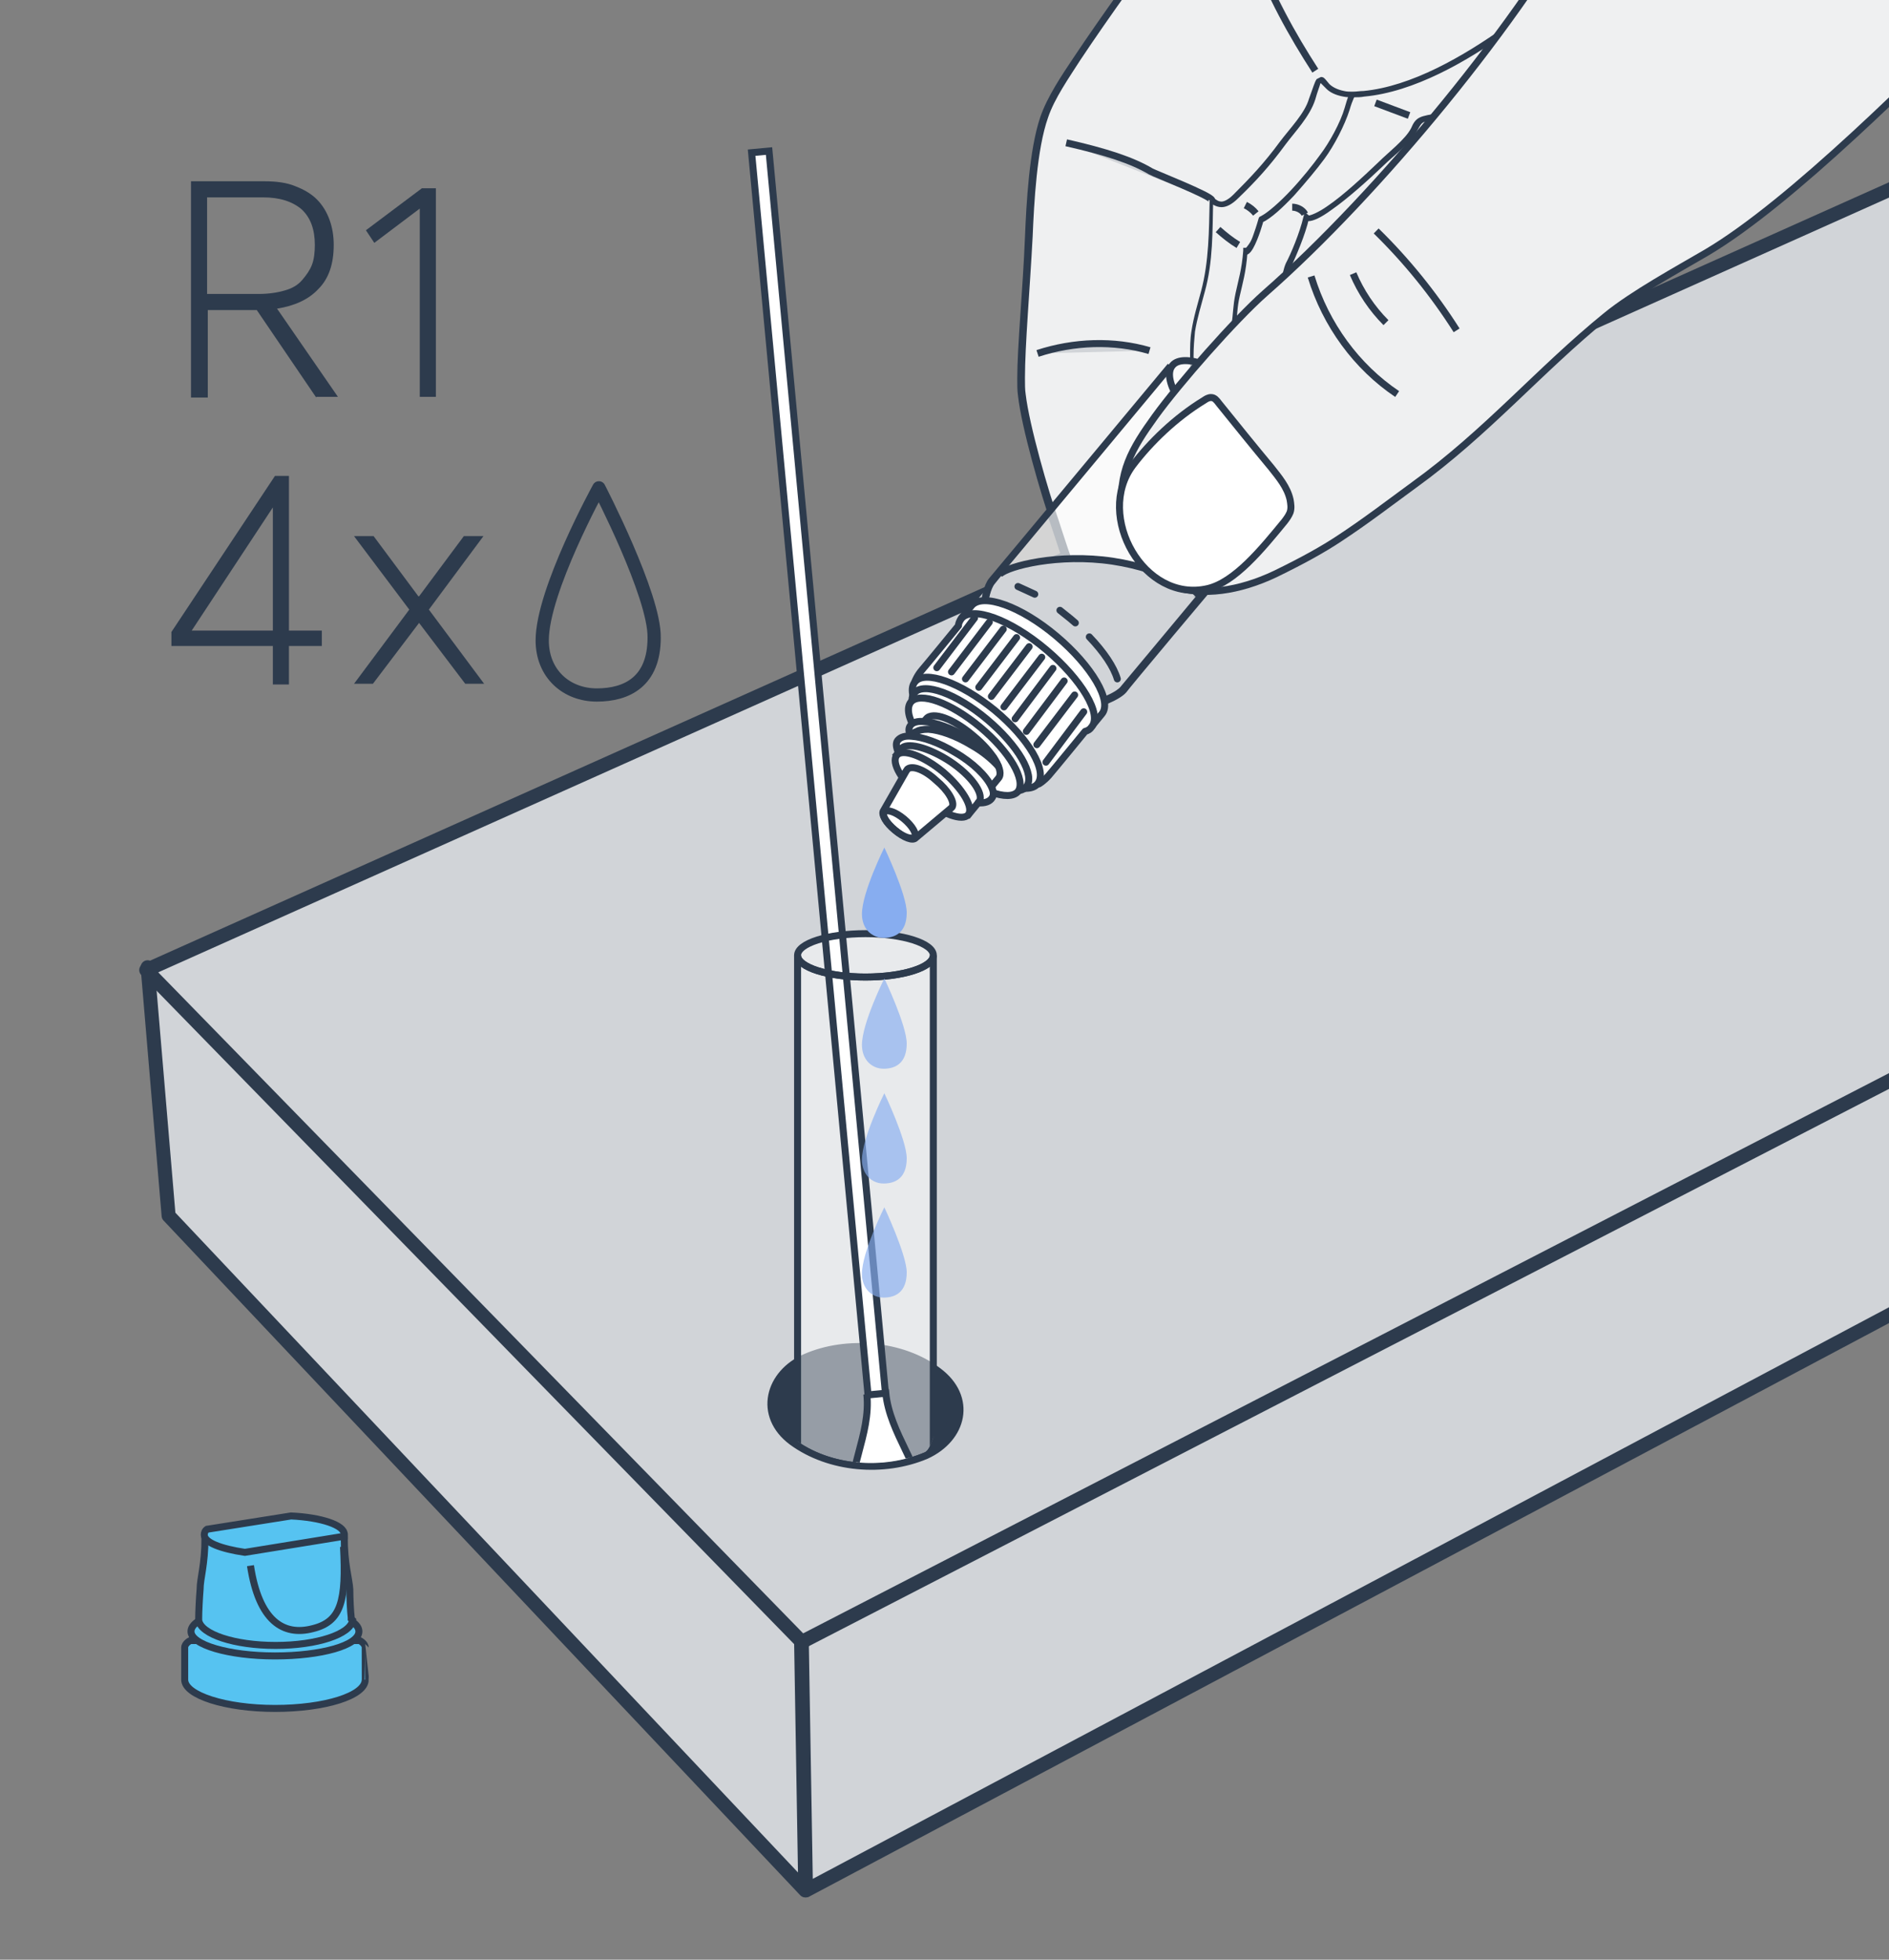<?xml version="1.0" encoding="utf-8"?>
<!-- Generator: Adobe Illustrator 25.4.8, SVG Export Plug-In . SVG Version: 6.00 Build 0)  -->
<svg version="1.1" id="G" xmlns="http://www.w3.org/2000/svg" xmlns:xlink="http://www.w3.org/1999/xlink" x="0px" y="0px"
	 viewBox="0 0 270 280" style="enable-background:new 0 0 270 280;" xml:space="preserve">
<rect x="0" y="0" width="270" height="280" fill="#808080" stroke="none"/>
<style type="text/css">
	.st0{clip-path:url(#SVGID_00000063605357471139133320000000133622042558433464_);fill:#2D3B4D;}
	
		.st1{clip-path:url(#SVGID_00000019662501512152761050000013554539454988509862_);fill:#D1D4D8;stroke:#2D3B4D;stroke-width:2;stroke-linecap:round;stroke-linejoin:round;stroke-miterlimit:10;}
	
		.st2{clip-path:url(#SVGID_00000133522626056504719750000014234147725222721673_);fill:#D1D4D8;stroke:#2D3B4D;stroke-width:2;stroke-linecap:round;stroke-linejoin:round;stroke-miterlimit:10;}
	
		.st3{clip-path:url(#SVGID_00000133489749327776709030000001687123154318545566_);fill:#D1D4D8;stroke:#2D3B4D;stroke-width:2;stroke-linecap:round;stroke-linejoin:round;stroke-miterlimit:10;}
	.st4{clip-path:url(#SVGID_00000041256326895528639150000005018110475452154269_);}
	.st5{clip-path:url(#SVGID_00000040546012854696330670000007874480211910541743_);}
	.st6{opacity:0.5;}
	.st7{fill:#FFFFFF;}
	.st8{fill:none;}
	.st9{clip-path:url(#SVGID_00000134223591099600078190000012688590720597453441_);fill:#EFF0F1;}
	.st10{clip-path:url(#SVGID_00000041277126088169605960000002521422250854901127_);fill:#2D3B4D;}
	.st11{clip-path:url(#SVGID_00000139257244572702450880000010871116249830891957_);fill:#D1D4D8;}
	
		.st12{clip-path:url(#SVGID_00000127734587003760889270000014717799711631925142_);fill:none;stroke:#2D3B4D;stroke-miterlimit:3.864;}
	.st13{clip-path:url(#SVGID_00000136396802626864294580000009701901191291380650_);fill:#D1D4D8;}
	
		.st14{clip-path:url(#SVGID_00000156550808211679402840000003269027569046882736_);fill:none;stroke:#2D3B4D;stroke-miterlimit:3.864;}
	.st15{clip-path:url(#SVGID_00000017512012989594280640000015567229753380914314_);fill:#EFF0F1;}
	.st16{clip-path:url(#SVGID_00000068652289070488973760000017326764300923848870_);fill:#2D3B4D;}
	.st17{clip-path:url(#SVGID_00000127036369959474862820000005849411962746186907_);fill:#D1D4D8;}
	
		.st18{clip-path:url(#SVGID_00000066501485584193100870000000482257587866730165_);fill:none;stroke:#2D3B4D;stroke-miterlimit:3.864;}
	.st19{clip-path:url(#SVGID_00000165234372752185947780000011668927707967057563_);fill:#D1D4D8;}
	
		.st20{clip-path:url(#SVGID_00000011736181777291617040000011507509754451683481_);fill:none;stroke:#2D3B4D;stroke-miterlimit:3.864;}
	.st21{clip-path:url(#SVGID_00000150075999768308756190000013259418080588891269_);fill:#EFF0F1;}
	.st22{clip-path:url(#SVGID_00000016754916841302055530000015826047651994235010_);fill:#2D3B4D;}
	.st23{clip-path:url(#SVGID_00000047018119388780125850000005292690326515027645_);fill:#D1D4D8;}
	
		.st24{clip-path:url(#SVGID_00000179631292584312749550000009542143670278749371_);fill:none;stroke:#2D3B4D;stroke-miterlimit:3.864;}
	.st25{clip-path:url(#SVGID_00000170971593304945403090000008959541296391269020_);fill:#D1D4D8;}
	
		.st26{clip-path:url(#SVGID_00000137816091301927860470000011588002430537940110_);fill:none;stroke:#2D3B4D;stroke-miterlimit:3.864;}
	.st27{clip-path:url(#SVGID_00000073700352768795817480000011389036163336169382_);fill:#EFF0F1;}
	.st28{clip-path:url(#SVGID_00000049943371292083536220000016740899264954359446_);fill:#2D3B4D;}
	.st29{clip-path:url(#SVGID_00000159450591813354260040000000324604096696258984_);fill:#D1D4D8;}
	
		.st30{clip-path:url(#SVGID_00000142863560614872797230000012570315963353198239_);fill:none;stroke:#2D3B4D;stroke-miterlimit:3.864;}
	.st31{clip-path:url(#SVGID_00000059309039261630990020000014866935077348643247_);fill:#D1D4D8;}
	
		.st32{clip-path:url(#SVGID_00000161606452650568091730000005960809292442382774_);fill:none;stroke:#2D3B4D;stroke-miterlimit:3.864;}
	.st33{clip-path:url(#SVGID_00000073713174083767272170000014005179340155902868_);fill:#D1D4D8;}
	
		.st34{clip-path:url(#SVGID_00000167364767521647698360000006350772249298049964_);fill:none;stroke:#2D3B4D;stroke-miterlimit:3.864;}
	.st35{clip-path:url(#SVGID_00000059285518700935349880000016459301750806341773_);fill:#D1D4D8;}
	.st36{clip-path:url(#SVGID_00000092417680587709103000000002844102081566247584_);fill:#D1D4D8;}
	.st37{clip-path:url(#SVGID_00000099621212590470851590000006489515714086758060_);fill:#2D3B4D;}
	.st38{clip-path:url(#SVGID_00000049912486306695702250000012073206756118029241_);fill:#D1D4D8;}
	.st39{clip-path:url(#SVGID_00000048499693961298012890000011575042260690066878_);fill:#2D3B4D;}
	.st40{clip-path:url(#SVGID_00000142167185431994456840000009633100982670825915_);fill:#D1D4D8;}
	.st41{clip-path:url(#SVGID_00000139987436854450559590000012152616991824316333_);fill:#2D3B4D;}
	.st42{clip-path:url(#SVGID_00000062167385977991635840000015922146917631164033_);fill:#2D3B4D;}
	.st43{opacity:0.66;clip-path:url(#SVGID_00000070837556795871540860000009241495891512160191_);}
	.st44{clip-path:url(#SVGID_00000150794814009605937960000017460395595246669448_);}
	.st45{fill:#D1D4D8;}
	.st46{fill:none;stroke:#2D3B4D;stroke-miterlimit:10;}
	.st47{clip-path:url(#SVGID_00000160910712896640285120000007921987836823735955_);}
	.st48{fill:none;stroke:#2D3B4D;stroke-linecap:round;stroke-linejoin:round;stroke-miterlimit:10;}
	
		.st49{clip-path:url(#SVGID_00000010293862928141165620000002820201082862048130_);fill:none;stroke:#2D3B4D;stroke-linecap:round;stroke-miterlimit:10;}
	.st50{clip-path:url(#SVGID_00000166649930790385642040000005777268194262791343_);fill:#FFFFFF;}
	.st51{clip-path:url(#SVGID_00000108291098820222799720000012670169152328487569_);fill:none;stroke:#2D3B4D;stroke-miterlimit:10;}
	.st52{clip-path:url(#SVGID_00000129898347793384800760000005222096397269265561_);fill:#FFFFFF;}
	
		.st53{clip-path:url(#SVGID_00000005980796575422936300000003438234649021819291_);fill:none;stroke:#2D3B4D;stroke-linecap:round;stroke-linejoin:round;stroke-miterlimit:10;}
	.st54{clip-path:url(#SVGID_00000017501734431477205510000010707332965519140791_);fill:#FFFFFF;}
	
		.st55{clip-path:url(#SVGID_00000093889590133983476450000000737517190189863612_);fill:none;stroke:#2D3B4D;stroke-linecap:round;stroke-linejoin:round;stroke-miterlimit:10;}
	.st56{clip-path:url(#SVGID_00000127746793124888466590000010041636986501225389_);fill:#FFFFFF;}
	
		.st57{clip-path:url(#SVGID_00000111184926092752234340000014891409015044214403_);fill:none;stroke:#2D3B4D;stroke-linecap:round;stroke-linejoin:round;stroke-miterlimit:10;}
	.st58{clip-path:url(#SVGID_00000114052417648210386960000003258010811759983295_);fill:#FFFFFF;}
	
		.st59{clip-path:url(#SVGID_00000130624003867371109240000010699839607401738640_);fill:none;stroke:#2D3B4D;stroke-linecap:round;stroke-linejoin:round;stroke-miterlimit:10;}
	.st60{clip-path:url(#SVGID_00000054977613224179922020000006078604821630583711_);fill:none;stroke:#2D3B4D;stroke-miterlimit:10;}
	.st61{clip-path:url(#SVGID_00000057115231839980158850000003378358687038081411_);}
	.st62{enable-background:new    ;}
	.st63{fill:#2D3B4D;}
	.st64{fill:none;stroke:#2D3B4D;stroke-width:1.89;stroke-linecap:round;stroke-linejoin:round;stroke-miterlimit:10;}
	.st65{clip-path:url(#SVGID_00000014632508247843961190000015788421659997638325_);fill:none;stroke:#2D3B4D;stroke-miterlimit:10;}
	.st66{clip-path:url(#SVGID_00000059277918146426519080000000440938597847419786_);fill:#EFF0F1;}
	
		.st67{clip-path:url(#SVGID_00000026873683997318186030000001178763099942878128_);fill:none;stroke:#2D3B4D;stroke-miterlimit:3.864;}
	
		.st68{clip-path:url(#SVGID_00000125585761224122825870000007833696195430795671_);fill:none;stroke:#2D3B4D;stroke-miterlimit:3.864;}
	
		.st69{clip-path:url(#SVGID_00000047029568564477112790000006068501958136361124_);fill:none;stroke:#2D3B4D;stroke-miterlimit:3.864;}
	
		.st70{clip-path:url(#SVGID_00000168815198694931372430000007924430100538843031_);fill:none;stroke:#2D3B4D;stroke-miterlimit:3.864;}
	.st71{clip-path:url(#SVGID_00000147215780511996343200000004047097181714431903_);fill:#FFFFFF;}
	
		.st72{clip-path:url(#SVGID_00000006702842864491340510000000134262664581418677_);fill:none;stroke:#2D3B4D;stroke-miterlimit:3.864;}
	.st73{clip-path:url(#SVGID_00000138536898115825460380000004014099240554517940_);}
	.st74{clip-path:url(#SVGID_00000010275858382322502690000014359977277865597102_);}
	.st75{fill:#FFFFFF;stroke:#2D3B4D;stroke-miterlimit:10;}
	.st76{fill:#FFFFFF;stroke:#2D3B4D;stroke-width:1;stroke-miterlimit:10;}
	.st77{clip-path:url(#SVGID_00000047749225633887044140000011902173278337158788_);}
	.st78{clip-path:url(#SVGID_00000125576088607981603690000006956924637327248526_);}
	.st79{opacity:0.66;clip-path:url(#SVGID_00000150099208004959050810000006649090440477733535_);}
	.st80{fill:#87ADF0;}
	.st81{clip-path:url(#SVGID_00000003818169348688392730000010907310294198489255_);fill:#87ADF0;}
	.st82{clip-path:url(#SVGID_00000031209209630187587780000005885942386866611341_);fill:#FFFFFF;}
	
		.st83{clip-path:url(#SVGID_00000039115751759311727460000004243548650067386558_);fill:none;stroke:#2D3B4D;stroke-width:1.12;stroke-miterlimit:10;}
	.st84{clip-path:url(#SVGID_00000013186478170680879970000009164142938014194103_);fill:#FFFFFF;}
	
		.st85{clip-path:url(#SVGID_00000162354399253113714020000007687163412505442445_);fill:none;stroke:#2D3B4D;stroke-width:1.12;stroke-linecap:round;stroke-linejoin:round;stroke-miterlimit:10;}
	.st86{clip-path:url(#SVGID_00000140718129252202178840000005645647609389416636_);fill:#FFFFFF;}
	
		.st87{clip-path:url(#SVGID_00000005247370247448017860000008028437525139208350_);fill:none;stroke:#2D3B4D;stroke-width:1.12;stroke-linecap:round;stroke-linejoin:round;stroke-miterlimit:10;}
	.st88{clip-path:url(#SVGID_00000000184089085856477460000012851477500445408435_);fill:#FFFFFF;}
	
		.st89{clip-path:url(#SVGID_00000052090905859306723990000017967629269555279778_);fill:none;stroke:#2D3B4D;stroke-width:1.12;stroke-linecap:round;stroke-linejoin:round;stroke-miterlimit:10;}
	
		.st90{clip-path:url(#SVGID_00000166660533595735224080000018444194065069705856_);fill:none;stroke:#2D3B4D;stroke-width:1.12;stroke-miterlimit:10;}
	.st91{clip-path:url(#SVGID_00000059304838593667269020000000036920075500947901_);fill:#56C3F1;}
	.st92{clip-path:url(#SVGID_00000047023656382764381030000005365637703005400506_);fill:none;stroke:#2D3B4D;stroke-miterlimit:10;}
	.st93{clip-path:url(#SVGID_00000136409183132793258200000008428467587627184257_);fill:#9E9E9E;}
	.st94{clip-path:url(#SVGID_00000034069004892489097820000008490961404991355833_);fill:#56C3F1;}
	.st95{clip-path:url(#SVGID_00000178182244880355131610000007549936424845401753_);fill:none;stroke:#2D3B4D;stroke-miterlimit:10;}
	.st96{clip-path:url(#SVGID_00000165948142951701236540000013317516817070266784_);fill:#56C3F1;}
	.st97{clip-path:url(#SVGID_00000052083350038577260400000010746632238063882385_);fill:none;stroke:#2D3B4D;stroke-miterlimit:10;}
	.st98{clip-path:url(#SVGID_00000125568227373915035810000003168327321136468878_);fill:#56C3F1;}
	.st99{clip-path:url(#SVGID_00000043449042491647179370000008225320132491025849_);fill:#56C3F1;}
	
		.st100{clip-path:url(#SVGID_00000147905768396047247210000008797367316017805702_);fill:none;stroke:#2D3B4D;stroke-miterlimit:10;}
	.st101{clip-path:url(#SVGID_00000065041399799788034150000012155283043735616661_);fill:#56C3F1;}
	
		.st102{clip-path:url(#SVGID_00000106111335327919935890000003225435056545824902_);fill:none;stroke:#2D3B4D;stroke-miterlimit:10;}
</style>
<g>
	<g>
		<defs>
			<rect id="SVGID_1_" width="270" height="280"/>
		</defs>
		<clipPath id="SVGID_00000082354373683900373680000014166667424262093962_">
			<use xlink:href="#SVGID_1_"  style="overflow:visible;"/>
		</clipPath>
		<path style="clip-path:url(#SVGID_00000082354373683900373680000014166667424262093962_);fill:#2D3B4D;" d="M132.2,207.5
			c5-2.3,6.3-7.8,1.6-11.2c-5-3.8-12.8-4.4-18.5-1.9c-4.9,2.1-6.6,7.8-1.8,11.2C118.7,209.5,126.3,210,132.2,207.5"/>
	</g>
	<g>
		<defs>
			<rect id="SVGID_00000134216181952720370320000000147723886395407038_" width="270" height="280"/>
		</defs>
		<clipPath id="SVGID_00000021804209513673663190000007177219994638561193_">
			<use xlink:href="#SVGID_00000134216181952720370320000000147723886395407038_"  style="overflow:visible;"/>
		</clipPath>
		
			<polygon style="clip-path:url(#SVGID_00000021804209513673663190000007177219994638561193_);fill:#D1D4D8;stroke:#2D3B4D;stroke-width:2;stroke-linecap:round;stroke-linejoin:round;stroke-miterlimit:10;" points="
			24.1,173.7 115.1,270.1 114.5,234.3 21.1,138.2 		"/>
	</g>
	<g>
		<defs>
			<rect id="SVGID_00000141457014402260353580000007089600183570740412_" width="270" height="280"/>
		</defs>
		<clipPath id="SVGID_00000173850949973003208670000017034204379278379686_">
			<use xlink:href="#SVGID_00000141457014402260353580000007089600183570740412_"  style="overflow:visible;"/>
		</clipPath>
		
			<polygon style="clip-path:url(#SVGID_00000173850949973003208670000017034204379278379686_);fill:#D1D4D8;stroke:#2D3B4D;stroke-width:2;stroke-linecap:round;stroke-linejoin:round;stroke-miterlimit:10;" points="
			115.2,270.1 351.2,144.8 356.7,109.8 114.6,234.3 		"/>
	</g>
	<g>
		<defs>
			<rect id="SVGID_00000031900873530407677050000016882879430069647279_" width="270" height="280"/>
		</defs>
		<clipPath id="SVGID_00000134930893795747969090000005923740371258108033_">
			<use xlink:href="#SVGID_00000031900873530407677050000016882879430069647279_"  style="overflow:visible;"/>
		</clipPath>
		
			<path style="clip-path:url(#SVGID_00000134930893795747969090000005923740371258108033_);fill:#D1D4D8;stroke:#2D3B4D;stroke-width:2;stroke-linecap:round;stroke-linejoin:round;stroke-miterlimit:10;" d="
			M337.8-3.2L20.9,138.6l93.7,96L356.2,110L337.8-3.2z M132.2,207.5c-5.9,2.5-13.5,1.9-18.7-1.9c-4.7-3.5-3.1-9.1,1.8-11.2
			c5.7-2.5,13.5-1.9,18.5,1.9C138.5,199.8,137.2,205.2,132.2,207.5z"/>
	</g>
	<g>
		<defs>
			<rect id="SVGID_00000005980218958990914370000013111251181862701225_" width="270" height="280"/>
		</defs>
		<clipPath id="SVGID_00000056411906186262815930000001198824053216009615_">
			<use xlink:href="#SVGID_00000005980218958990914370000013111251181862701225_"  style="overflow:visible;"/>
		</clipPath>
		<g style="clip-path:url(#SVGID_00000056411906186262815930000001198824053216009615_);">
			<g>
				<defs>
					<path id="SVGID_00000089540858687701751050000014129317702471333002_" d="M132.2,207.5c5-2.3,6.3-76,1.6-79.5
						c-5-3.8-12.8-4.4-18.5-1.9c-4.9,2.1-6.6,76-1.8,79.5C118.7,209.5,126.3,210,132.2,207.5"/>
				</defs>
				<clipPath id="SVGID_00000023258312248360883820000005124021955970775173_">
					<use xlink:href="#SVGID_00000089540858687701751050000014129317702471333002_"  style="overflow:visible;"/>
				</clipPath>
				<g style="clip-path:url(#SVGID_00000023258312248360883820000005124021955970775173_);">
					<g class="st6">
						<path class="st7" d="M133.4,136.5L133.4,136.5c0,1.7-4.3,3.1-9.7,3.1c-5.3,0-9.7-1.4-9.7-3.1v79.6c0,5.3,4.3,9.7,9.7,9.7
							c5.3,0,9.7-4.3,9.7-9.7V136.5L133.4,136.5z"/>
						<ellipse class="st7" cx="123.7" cy="136.5" rx="9.7" ry="3.1"/>
					</g>
					<g>
						<path class="st8" d="M133.4,136.5L133.4,136.5c0,1.7-4.3,3.1-9.7,3.1c-5.3,0-9.7-1.4-9.7-3.1v79.6c0,5.3,4.3,9.7,9.7,9.7
							c5.3,0,9.7-4.3,9.7-9.7V136.5L133.4,136.5z"/>
						<ellipse class="st8" cx="123.7" cy="136.5" rx="9.7" ry="3.1"/>
					</g>
				</g>
			</g>
		</g>
	</g>
	<g>
		<defs>
			<rect id="SVGID_00000039834947153505549510000014023047753902053252_" width="270" height="280"/>
		</defs>
		<clipPath id="SVGID_00000060727165688848325080000006929797443687913637_">
			<use xlink:href="#SVGID_00000039834947153505549510000014023047753902053252_"  style="overflow:visible;"/>
		</clipPath>
		<path style="clip-path:url(#SVGID_00000060727165688848325080000006929797443687913637_);fill:#EFF0F1;" d="M241.8-1.1
			c-4.1,2.1-17.3,15.9-21.8,17c-0.7,0.2-3.5,1.5-4.6,1.7c-2.9,0.4-2.9,0.4-3.6,1.7c-1,1.6-3.5,3.3-4.8,4.5c-2.2,1.9-5,4.2-7.2,5.6
			c-1.8,1.2-2.9,1.5-3.2,1.2c-0.7,2.1-2.2,5-2.9,6.3c-0.8,1.3-0.7,2.7-1.3,4.1c-0.8,1.7-1.2,3.6-1.6,5.4c-1.1,4.9-0.8,9.5-2.5,14.3
			c-1,2.9-2.4,5.8-4.6,7.9c-2.3,2.2-5.6,3.7-8.1,1.8c-2.9-2.2-2.6-8.6-2.7-12.4c-0.1-3.2-0.1-11,0.5-14.5c0.5-3,3.3-10.1,5.4-16.9
			c1.2-3.6,3.1-9.3,5.1-12.5c1.2-1.9,3.3-3.9,5-5.4c8.2-7.8,22.6-23.6,29.6-29.5L241.8-1.1z"/>
	</g>
	<g>
		<defs>
			<rect id="SVGID_00000088101280981152634120000012699235027934960527_" width="270" height="280"/>
		</defs>
		<clipPath id="SVGID_00000054234539909040943840000008357352993058762401_">
			<use xlink:href="#SVGID_00000088101280981152634120000012699235027934960527_"  style="overflow:visible;"/>
		</clipPath>
		<path style="clip-path:url(#SVGID_00000054234539909040943840000008357352993058762401_);fill:#2D3B4D;" d="M241.8-1.1l-0.2-0.4
			c-2.2,1.1-6.5,5.1-10.8,9c-2.2,1.9-4.4,3.8-6.3,5.3c-1.9,1.5-3.6,2.5-4.6,2.8c-0.4,0.1-1.3,0.5-2.2,0.9s-1.9,0.7-2.4,0.8
			c-1.4,0.2-2.2,0.3-2.7,0.6c-0.6,0.3-0.9,0.7-1.2,1.3c-0.8,1.5-3.3,3.2-4.8,4.4c-2.2,1.9-5,4.2-7.1,5.6l0,0l0,0
			c-1.4,0.9-2.4,1.3-2.6,1.2l0,0l-0.1,0.2l0.1-0.1l-0.1-0.1l-0.1,0.2l0.1-0.1l-0.5-0.5l-0.2,0.7c-0.6,2.1-2.2,5-2.9,6.2
			c-0.8,1.5-0.8,2.8-1.4,4.1c-0.8,1.8-1.2,3.6-1.6,5.4c-1.1,5-0.8,9.6-2.5,14.3c-1,2.9-2.4,5.7-4.5,7.7c-1.5,1.5-3.5,2.6-5.2,2.6
			c-0.8,0-1.6-0.2-2.3-0.8c-1.3-1-1.9-3-2.2-5.3c-0.3-2.3-0.3-4.8-0.3-6.8c0-0.9-0.1-2.3-0.1-3.7c0-3.6,0.2-8.2,0.6-10.7
			c0.5-2.9,3.2-10,5.4-16.8c1.2-3.6,3.1-9.3,5.1-12.4c1.2-1.8,3.3-3.8,4.9-5.3c8.2-7.8,22.7-23.6,29.6-29.5l-0.3-0.3l-0.3,0.3
			l23.4,19.6L241.8-1.1l-0.2-0.4L241.8-1.1l0.3-0.3l-23.7-19.9l-0.3,0.2c-7,6-21.5,21.8-29.6,29.6c-1.6,1.6-3.8,3.5-5,5.5
			c-2.1,3.3-4,9-5.2,12.6c-2.2,6.7-4.9,13.8-5.5,16.9c-0.5,2.6-0.6,7.2-0.6,10.8c0,1.5,0,2.8,0.1,3.8c0.1,1.9,0,4.5,0.3,6.8
			c0.3,2.4,0.9,4.6,2.6,5.9c0.9,0.7,1.8,1,2.8,1c2.1,0,4.2-1.3,5.8-2.8c2.3-2.2,3.7-5.2,4.7-8.1c1.7-4.9,1.4-9.6,2.5-14.4
			c0.4-1.8,0.8-3.6,1.5-5.3c0.7-1.5,0.6-2.8,1.3-4.1c0.7-1.2,2.3-4.1,3-6.3l-0.4-0.1l-0.3,0.3l0.6,0.2c0.7,0,1.7-0.4,3.1-1.4
			l-0.2-0.4l0.2,0.4c2.2-1.4,5.1-3.7,7.3-5.7c1.3-1.2,3.9-2.9,4.9-4.6c0.4-0.7,0.5-0.8,0.8-1s1.1-0.3,2.5-0.5
			c0.7-0.1,1.6-0.5,2.6-0.9c0.9-0.4,1.8-0.8,2.1-0.8c1.3-0.3,2.9-1.4,4.9-2.9c2.9-2.3,6.4-5.4,9.6-8.2c3.1-2.8,6-5.2,7.4-6l0.6-0.3
			L242-1.5L241.8-1.1z"/>
	</g>
	<g>
		<defs>
			<rect id="SVGID_00000088103352481444759340000010352035358178508207_" width="270" height="280"/>
		</defs>
		<clipPath id="SVGID_00000152249362762393510900000014000128844720384675_">
			<use xlink:href="#SVGID_00000088103352481444759340000010352035358178508207_"  style="overflow:visible;"/>
		</clipPath>
		<path style="clip-path:url(#SVGID_00000152249362762393510900000014000128844720384675_);fill:#D1D4D8;" d="M196.4,30.1
			c-0.2-0.6-0.9-1-1.5-1"/>
	</g>
	<g>
		<defs>
			<rect id="SVGID_00000060734453753839686280000002651410393662135200_" width="270" height="280"/>
		</defs>
		<clipPath id="SVGID_00000006688449274994037560000009522340628113607811_">
			<use xlink:href="#SVGID_00000060734453753839686280000002651410393662135200_"  style="overflow:visible;"/>
		</clipPath>
		
			<path style="clip-path:url(#SVGID_00000006688449274994037560000009522340628113607811_);fill:none;stroke:#2D3B4D;stroke-miterlimit:3.864;" d="
			M196.4,30.1c-0.2-0.6-0.9-1-1.5-1"/>
	</g>
	<g>
		<defs>
			<rect id="SVGID_00000138567053769563138680000001791032287324560055_" width="270" height="280"/>
		</defs>
		<clipPath id="SVGID_00000176000776596945501250000001516638111202685076_">
			<use xlink:href="#SVGID_00000138567053769563138680000001791032287324560055_"  style="overflow:visible;"/>
		</clipPath>
		<path style="clip-path:url(#SVGID_00000176000776596945501250000001516638111202685076_);fill:#D1D4D8;" d="M211.1,17.4
			c-1.4-0.6-2.7-1.2-4.1-1.8"/>
	</g>
	<g>
		<defs>
			<rect id="SVGID_00000152974586651054112570000010966216872421655229_" width="270" height="280"/>
		</defs>
		<clipPath id="SVGID_00000047058307072669641190000008362582724434192784_">
			<use xlink:href="#SVGID_00000152974586651054112570000010966216872421655229_"  style="overflow:visible;"/>
		</clipPath>
		
			<path style="clip-path:url(#SVGID_00000047058307072669641190000008362582724434192784_);fill:none;stroke:#2D3B4D;stroke-miterlimit:3.864;" d="
			M211.1,17.4c-1.4-0.6-2.7-1.2-4.1-1.8"/>
	</g>
	<g>
		<defs>
			<rect id="SVGID_00000038408410002446980790000016488596976409545382_" width="270" height="280"/>
		</defs>
		<clipPath id="SVGID_00000144316081242179849090000009023218287912191372_">
			<use xlink:href="#SVGID_00000038408410002446980790000016488596976409545382_"  style="overflow:visible;"/>
		</clipPath>
		<path style="clip-path:url(#SVGID_00000144316081242179849090000009023218287912191372_);fill:#EFF0F1;" d="M238-1.3
			c-4.3,2.4-22.1,14.5-27,15.9c-0.8,0.2-3.7,1.7-4.9,2c-3.1,0.6-3.1,0.6-3.8,1.9c-0.9,1.7-3.4,3.7-4.8,5c-2.2,2.1-5,4.7-7.3,6.2
			c-1.8,1.3-3,1.7-3.4,1.4c-0.5,2.3-1.9,5.4-2.5,6.7c-0.7,1.5-0.5,2.9-1,4.4c-0.6,1.9-0.9,3.8-1.1,5.7c-0.6,5.2,0.3,10.1-1,15.3
			c-0.8,3.1-2,6.2-4.2,8.6c-2.3,2.4-5.8,4.2-8.7,2.2c-3.5-2.2-3.9-9-4.6-13c-0.6-3.4-1.5-11.6-1.2-15.4c0.2-3.2,2.4-10.8,4-18.1
			c0.8-3.9,2.2-10,4.2-13.5c1.1-2.1,3.2-4.2,4.8-5.9c8.2-8.6,22.6-25,29.7-31.6L238-1.3z"/>
	</g>
	<g>
		<defs>
			<rect id="SVGID_00000106136452427422222950000005777017488545039250_" width="270" height="280"/>
		</defs>
		<clipPath id="SVGID_00000158027770606037973700000013250788060243973053_">
			<use xlink:href="#SVGID_00000106136452427422222950000005777017488545039250_"  style="overflow:visible;"/>
		</clipPath>
		<path style="clip-path:url(#SVGID_00000158027770606037973700000013250788060243973053_);fill:#2D3B4D;" d="M238-1.3l-0.2-0.4
			c-2.2,1.2-7.7,4.9-13.3,8.4s-11.3,6.9-13.6,7.5c-0.5,0.1-1.4,0.6-2.4,1s-2,0.9-2.6,0.9c-1.6,0.3-2.4,0.4-3,0.7
			c-0.6,0.3-0.9,0.8-1.2,1.5c-0.8,1.6-3.3,3.5-4.7,4.9c-2.2,2.1-5,4.7-7.2,6.2l0,0l0,0c-1.4,1-2.5,1.4-2.8,1.4l0,0v0.1l0.1-0.1H187
			v0.1l0.1-0.1l-0.6-0.5l-0.2,0.7c-0.5,2.2-1.8,5.3-2.5,6.6c-0.7,1.6-0.5,3.1-1,4.4c-0.6,1.9-0.9,3.9-1.1,5.8
			c-0.6,5.3,0.3,10.2-1,15.2c-0.8,3.1-1.9,6.1-4.1,8.4c-1.6,1.7-3.7,2.9-5.6,2.9c-0.8,0-1.7-0.2-2.5-0.7c-1.6-1-2.5-3.1-3.1-5.6
			c-0.6-2.4-0.9-5.1-1.2-7.2c-0.5-3-1.2-9.7-1.2-13.8c0-0.6,0-1.1,0-1.5c0.2-3.1,2.3-10.8,3.9-18c0.8-3.9,2.2-10,4.1-13.4
			c1.1-2,3.2-4.1,4.8-5.8c8.2-8.6,22.6-25,29.6-31.5l-0.3-0.3l-0.3,0.4l32.9,22L238-1.3l-0.2-0.4L238-1.3l0.2-0.4L205-23.9l-0.3,0.2
			c-7.1,6.6-21.5,23-29.7,31.6c-1.6,1.7-3.7,3.9-4.9,6c-2,3.6-3.3,9.7-4.2,13.6c-1.6,7.2-3.7,14.8-4,18.1c0,0.5,0,1,0,1.6
			c0,4.2,0.8,10.9,1.3,13.9c0.3,2,0.6,4.7,1.2,7.2c0.6,2.5,1.6,4.9,3.5,6.1c1,0.6,2,0.9,3,0.9c2.4,0,4.6-1.4,6.3-3.2
			c2.3-2.4,3.5-5.6,4.3-8.8c1.3-5.3,0.4-10.2,1-15.3c0.2-1.9,0.5-3.9,1.1-5.7c0.5-1.7,0.3-3,1-4.3c0.6-1.3,2-4.5,2.5-6.8l-0.4-0.1
			l-0.3,0.3l0.6,0.2c0.7,0,1.8-0.5,3.3-1.6l-0.3-0.4l0.3,0.4c2.3-1.6,5.2-4.2,7.4-6.3c1.3-1.3,3.9-3.2,4.9-5.1
			c0.4-0.7,0.5-0.9,0.8-1.1c0.4-0.2,1.1-0.3,2.7-0.6c0.7-0.1,1.8-0.6,2.8-1s1.9-0.9,2.2-1c2.6-0.7,8.2-4.1,13.8-7.6S236,0.2,238.2-1
			l0.6-0.4l-0.6-0.4L238-1.3z"/>
	</g>
	<g>
		<defs>
			<rect id="SVGID_00000078753528578231305030000002194603320010694045_" width="270" height="280"/>
		</defs>
		<clipPath id="SVGID_00000134249827284598224100000012782308613093417616_">
			<use xlink:href="#SVGID_00000078753528578231305030000002194603320010694045_"  style="overflow:visible;"/>
		</clipPath>
		<path style="clip-path:url(#SVGID_00000134249827284598224100000012782308613093417616_);fill:#D1D4D8;" d="M186.5,30.6
			c-0.3-0.6-1.1-1-1.8-1"/>
	</g>
	<g>
		<defs>
			<rect id="SVGID_00000150791390108385211470000018340256096623539371_" width="270" height="280"/>
		</defs>
		<clipPath id="SVGID_00000117667130358918451040000013623709323676735672_">
			<use xlink:href="#SVGID_00000150791390108385211470000018340256096623539371_"  style="overflow:visible;"/>
		</clipPath>
		
			<path style="clip-path:url(#SVGID_00000117667130358918451040000013623709323676735672_);fill:none;stroke:#2D3B4D;stroke-miterlimit:3.864;" d="
			M186.5,30.6c-0.3-0.6-1.1-1-1.8-1"/>
	</g>
	<g>
		<defs>
			<rect id="SVGID_00000078004708528095670440000006793969380910449538_" width="270" height="280"/>
		</defs>
		<clipPath id="SVGID_00000002359567541045422100000000493285414773893557_">
			<use xlink:href="#SVGID_00000078004708528095670440000006793969380910449538_"  style="overflow:visible;"/>
		</clipPath>
		<path style="clip-path:url(#SVGID_00000002359567541045422100000000493285414773893557_);fill:#D1D4D8;" d="M201.4,16.5
			c-1.6-0.6-3.2-1.2-4.8-1.8"/>
	</g>
	<g>
		<defs>
			<rect id="SVGID_00000151525654283202559880000016805659445954004620_" width="270" height="280"/>
		</defs>
		<clipPath id="SVGID_00000132051907107336766570000017687839913000990869_">
			<use xlink:href="#SVGID_00000151525654283202559880000016805659445954004620_"  style="overflow:visible;"/>
		</clipPath>
		
			<path style="clip-path:url(#SVGID_00000132051907107336766570000017687839913000990869_);fill:none;stroke:#2D3B4D;stroke-miterlimit:3.864;" d="
			M201.4,16.5c-1.6-0.6-3.2-1.2-4.8-1.8"/>
	</g>
	<g>
		<defs>
			<rect id="SVGID_00000165213717714185447050000013458014573325758084_" width="270" height="280"/>
		</defs>
		<clipPath id="SVGID_00000154386871422471944900000011967795869881999509_">
			<use xlink:href="#SVGID_00000165213717714185447050000013458014573325758084_"  style="overflow:visible;"/>
		</clipPath>
		<path style="clip-path:url(#SVGID_00000154386871422471944900000011967795869881999509_);fill:#EFF0F1;" d="M221.5-8.3
			C216.9-4.6,208.4,6.9,203,9.5c-0.9,0.4-3.8,2.1-5.2,2.6c-1.2,0.4-2,0.4-2.6,0.3c-1.2-0.1-1.6-0.2-2.6,3.2
			c-0.7,2.1-2.2,5.1-3.6,6.9c-2.1,2.8-6.3,7.9-8.7,9c0,0-1.2,4.5-2.3,4.6c-0.2,2.7-0.7,4.3-1.1,6.1c-0.4,1.8-0.3,2.7-0.6,4.6
			c-0.4,2.2-0.2,4.5-0.1,6.7c0.3,6.1,2.3,11.5,1.8,17.6c-0.3,3.7-1,7.5-3.1,10.6c-2.2,3.3-5.9,5.9-9.7,4.4
			c-4.5-1.8-6.3-9.4-7.8-13.8c-1.3-3.8-4-12.9-4.4-17.2c-0.4-3.7,0.6-12.8,1-21.3c0.2-4.6,0.6-11.8,2.2-16.2
			c0.9-2.6,2.9-5.5,4.4-7.7c7.8-11.5,22.1-30.1,29-39.1L221.5-8.3z"/>
	</g>
	<g>
		<defs>
			<rect id="SVGID_00000112619713681659673170000011341923639883285641_" width="270" height="280"/>
		</defs>
		<clipPath id="SVGID_00000116929817183693849570000001137736358381135507_">
			<use xlink:href="#SVGID_00000112619713681659673170000011341923639883285641_"  style="overflow:visible;"/>
		</clipPath>
		<path style="clip-path:url(#SVGID_00000116929817183693849570000001137736358381135507_);fill:#2D3B4D;" d="M221.5-8.3l-0.3-0.3
			c-2.3,1.9-5.6,5.7-8.9,9.3c-3.4,3.7-6.9,7.2-9.4,8.4c-0.9,0.4-3.8,2.1-5.1,2.6C197,12,196.5,12,196,12s-0.9-0.1-1.3-0.1
			c-0.5,0-1,0.2-1.4,0.7s-0.7,1.4-1.1,2.8c-0.6,2.1-2.2,5-3.5,6.7c-1,1.4-2.6,3.4-4.2,5.1c-1.6,1.7-3.3,3.2-4.3,3.7L180,31l-0.1,0.2
			c0,0-0.3,1.1-0.7,2.2c-0.2,0.6-0.4,1.1-0.7,1.5l-0.3,0.4l-0.1,0.1l0,0h-0.4v0.4c-0.2,2.7-0.7,4.2-1.1,6.1
			c-0.4,1.9-0.3,2.8-0.6,4.6c-0.2,1.2-0.2,2.4-0.2,3.5s0.1,2.2,0.1,3.3c0.3,5.5,1.9,10.3,1.9,15.6c0,0.6,0,1.3-0.1,1.9
			c-0.3,3.7-1,7.4-3.1,10.4c-1.7,2.5-4.3,4.6-7,4.6c-0.7,0-1.4-0.1-2.1-0.4c-2.1-0.8-3.6-3.1-4.8-5.7s-2-5.6-2.8-7.9
			c-1.3-3.7-4-12.9-4.4-17.1c-0.1-0.5-0.1-1.2-0.1-2c0-4.4,0.8-12,1.1-19.3c0.2-4.6,0.7-11.8,2.1-16c0.9-2.5,2.9-5.4,4.4-7.6
			c7.7-11.4,22.1-30.1,29-39.1l-0.4-0.3l-0.2,0.4l31.9,21.1L221.5-8.3l-0.3-0.3L221.5-8.3l0.2-0.4L189.4-30l-0.3,0.3
			c-6.9,9-21.2,27.6-29,39.1c-1.5,2.3-3.6,5.2-4.5,7.8c-1.6,4.5-2,11.7-2.2,16.3c-0.4,7.2-1.1,14.8-1.1,19.3c0,0.8,0,1.5,0.1,2.1
			c0.4,4.4,3.1,13.5,4.4,17.3c0.8,2.2,1.6,5.2,2.8,7.9c1.2,2.7,2.8,5.2,5.3,6.2c0.8,0.3,1.6,0.5,2.4,0.5c3.2,0,6-2.4,7.8-5
			c2.2-3.2,2.9-7.1,3.2-10.8c0.1-0.7,0.1-1.3,0.1-2c0-5.4-1.6-10.3-1.9-15.6c-0.1-1.1-0.1-2.2-0.1-3.2c0-1.1,0.1-2.3,0.2-3.4
			c0.3-1.9,0.2-2.8,0.6-4.5c0.4-1.8,0.9-3.4,1.1-6.2h-0.5l0.1,0.4c0.6-0.1,0.9-0.5,1.2-1c0.8-1.4,1.5-3.9,1.5-4l-0.4-0.1l0.2,0.4
			c1.3-0.6,3-2.2,4.6-3.9c1.6-1.8,3.2-3.7,4.3-5.2c1.4-1.9,2.9-4.8,3.6-7c0.4-1.4,0.8-2.1,1-2.5c0.3-0.4,0.3-0.3,0.6-0.4
			c0.3,0,0.7,0.1,1.3,0.1c0.5,0,1.2-0.1,2.1-0.4c1.5-0.5,4.4-2.2,5.2-2.6c2.8-1.4,6.3-4.9,9.7-8.6s6.7-7.5,8.9-9.2l0.5-0.4l-0.5-0.3
			L221.5-8.3z"/>
	</g>
	<g>
		<defs>
			<rect id="SVGID_00000008857379824117310120000002639263859481591725_" width="270" height="280"/>
		</defs>
		<clipPath id="SVGID_00000182500925608071853800000005469855715696075682_">
			<use xlink:href="#SVGID_00000008857379824117310120000002639263859481591725_"  style="overflow:visible;"/>
		</clipPath>
		<path style="clip-path:url(#SVGID_00000182500925608071853800000005469855715696075682_);fill:#D1D4D8;" d="M179.5,30.5
			c-0.4-0.5-0.9-0.9-1.5-1.2"/>
	</g>
	<g>
		<defs>
			<rect id="SVGID_00000113319287001879755460000006249298123100803003_" width="270" height="280"/>
		</defs>
		<clipPath id="SVGID_00000171701963203005199420000014546546624355316656_">
			<use xlink:href="#SVGID_00000113319287001879755460000006249298123100803003_"  style="overflow:visible;"/>
		</clipPath>
		
			<path style="clip-path:url(#SVGID_00000171701963203005199420000014546546624355316656_);fill:none;stroke:#2D3B4D;stroke-miterlimit:3.864;" d="
			M179.5,30.5c-0.4-0.5-0.9-0.9-1.5-1.2"/>
	</g>
	<g>
		<defs>
			<rect id="SVGID_00000086651213327752783350000015822136560490539966_" width="270" height="280"/>
		</defs>
		<clipPath id="SVGID_00000113348699684570863200000010244596819882963352_">
			<use xlink:href="#SVGID_00000086651213327752783350000015822136560490539966_"  style="overflow:visible;"/>
		</clipPath>
		<path style="clip-path:url(#SVGID_00000113348699684570863200000010244596819882963352_);fill:#D1D4D8;" d="M177,35
			c-1-0.6-2-1.4-2.9-2.2"/>
	</g>
	<g>
		<defs>
			<rect id="SVGID_00000039108673226640171830000007890514719196291214_" width="270" height="280"/>
		</defs>
		<clipPath id="SVGID_00000072984338775912376870000015984485606423111810_">
			<use xlink:href="#SVGID_00000039108673226640171830000007890514719196291214_"  style="overflow:visible;"/>
		</clipPath>
		
			<path style="clip-path:url(#SVGID_00000072984338775912376870000015984485606423111810_);fill:none;stroke:#2D3B4D;stroke-miterlimit:3.864;" d="
			M177,35c-1-0.6-2-1.4-2.9-2.2"/>
	</g>
	<g>
		<defs>
			<rect id="SVGID_00000093167332654713090090000015496458129158512792_" width="270" height="280"/>
		</defs>
		<clipPath id="SVGID_00000146460127134637148790000007570861002774717103_">
			<use xlink:href="#SVGID_00000093167332654713090090000015496458129158512792_"  style="overflow:visible;"/>
		</clipPath>
		<path style="clip-path:url(#SVGID_00000146460127134637148790000007570861002774717103_);fill:#EFF0F1;" d="M183.8-32.5
			c-7.2,9.6-21.8,28.8-29.9,41.1c-1.6,2.4-3.7,5.5-4.6,8.3c-1.6,4.6-2,12.3-2.2,17.1c-0.4,9-1.4,18.7-1,22.6
			c0.5,4.5,3.3,14.1,4.7,18.1c1.7,4.7,3.6,12.6,8.3,14.5c4,1.6,7.8-1.3,10.2-4.8c2.2-3.3,3-7.3,3.3-11.2c0.5-6.4-1.6-12.1-2-18.5
			c-0.1-2.4-0.2-4.8,0.1-7.1c0.3-1.9,0.9-3.8,1.4-5.7c1.2-4.3,1.1-8.6,1.2-13c0.4,0.2,1.4,1.5,3.4-0.6c2.4-2.4,4.5-4.5,6.7-7.6
			c1.4-1.9,3.5-4.1,4.2-6.3c1.7-5.5,0.7-1.4,4.5-0.8c1,0.2,1.9,0.1,2.9,0c13.8-1.3,30-16.9,34.7-20.9L183.8-32.5z"/>
	</g>
	<g>
		<defs>
			<rect id="SVGID_00000016057787512055103480000004300138508579870116_" width="270" height="280"/>
		</defs>
		<clipPath id="SVGID_00000155114328113394554170000009189940694078144187_">
			<use xlink:href="#SVGID_00000016057787512055103480000004300138508579870116_"  style="overflow:visible;"/>
		</clipPath>
		<path style="clip-path:url(#SVGID_00000155114328113394554170000009189940694078144187_);fill:#2D3B4D;" d="M183.8-32.5l-0.4-0.3
			c-7.2,9.6-21.8,28.8-30,41.1c-1.6,2.4-3.7,5.5-4.7,8.4c-1.6,4.7-2,12.4-2.2,17.2c-0.3,7.5-1.1,15.5-1.1,20.2c0,0.9,0,1.7,0.1,2.4
			c0.5,4.6,3.3,14.2,4.7,18.2c0.8,2.3,1.7,5.5,3,8.3s3,5.4,5.5,6.4c0.8,0.3,1.7,0.5,2.5,0.5c3.4,0,6.3-2.6,8.2-5.4
			c2.3-3.4,3-7.5,3.3-11.5c0.1-0.7,0.1-1.3,0.1-2c0-5.8-1.8-10.9-2.1-16.6c-0.1-1.2-0.1-2.4-0.1-3.6c0-1.2,0.1-2.3,0.2-3.4
			c0.3-1.9,0.9-3.8,1.4-5.7c1.2-4.3,1.1-8.7,1.2-13.1h-0.5L173,29c0.1,0,0.7,0.6,1.6,0.6c0.7,0,1.5-0.4,2.4-1.3l-0.3-0.3l0.3,0.3
			c2.5-2.4,4.5-4.6,6.7-7.6c1.4-1.9,3.5-4,4.3-6.5c0.3-1.1,0.6-1.8,0.7-2.2l0.2-0.4l0,0l0,0l0,0l0,0l0,0l-0.1-0.2v0.3h0.1l-0.1-0.2
			v0.3v-0.2l-0.1,0.2h0.1v-0.2l-0.1,0.2v-0.1v0.1l0,0v-0.1v0.1c0,0,0.4,0.4,0.9,0.9s1.3,0.9,2.4,1.1c0.5,0.1,0.9,0.1,1.4,0.1
			c0.6,0,1.1,0,1.6-0.1c14.1-1.3,30.2-17.1,34.9-21l0.5-0.4l-46.7-25.5l-0.2,0.3L183.8-32.5l-0.2,0.4l45.8,25l0.2-0.4l-0.3-0.3
			c-4.7,4-20.9,19.5-34.4,20.8c-0.5,0-1,0.1-1.6,0.1c-0.4,0-0.8,0-1.2-0.1c-1-0.2-1.7-0.6-2.1-1l-0.5-0.6c-0.2-0.2-0.3-0.4-0.7-0.4
			l-0.6,0.3c-0.3,0.4-0.5,1.2-1.1,2.8c-0.6,2.1-2.7,4.2-4.2,6.2c-2.2,3-4.2,5.1-6.6,7.5l0,0l0,0c-0.8,0.8-1.4,1-1.7,1
			c-0.5,0-0.8-0.3-1.1-0.5l-0.6-0.4v0.7c-0.1,4.4-0.1,8.7-1.2,12.9c-0.5,1.9-1.1,3.8-1.4,5.8c-0.2,1.2-0.2,2.4-0.2,3.6
			c0,1.2,0.1,2.4,0.1,3.6c0.3,5.8,2.1,11,2.1,16.5c0,0.6,0,1.3-0.1,1.9c-0.3,3.9-1,7.8-3.2,11c-1.8,2.8-4.6,5-7.5,5
			c-0.7,0-1.4-0.1-2.1-0.4c-2.2-0.8-3.8-3.2-5.1-5.9c-1.3-2.8-2.2-5.9-3-8.3c-1.4-3.9-4.2-13.6-4.7-18c-0.1-0.6-0.1-1.4-0.1-2.3
			c0-4.6,0.7-12.6,1.1-20.2c0.2-4.8,0.6-12.5,2.2-17c0.9-2.7,3-5.7,4.6-8.2c8.1-12.2,22.8-31.5,29.9-41.1L183.8-32.5l-0.2,0.4
			L183.8-32.5z"/>
	</g>
	<g>
		<defs>
			<rect id="SVGID_00000021094554532042468100000001307141414374327178_" width="270" height="280"/>
		</defs>
		<clipPath id="SVGID_00000041981768421924245750000008013021410506315660_">
			<use xlink:href="#SVGID_00000021094554532042468100000001307141414374327178_"  style="overflow:visible;"/>
		</clipPath>
		<path style="clip-path:url(#SVGID_00000041981768421924245750000008013021410506315660_);fill:#D1D4D8;" d="M188,10.1
			c-3.3-5.1-6.6-11-8.6-16.8"/>
	</g>
	<g>
		<defs>
			<rect id="SVGID_00000165202993374222305260000004960441833717633664_" width="270" height="280"/>
		</defs>
		<clipPath id="SVGID_00000080923310970308607290000008138617897884612486_">
			<use xlink:href="#SVGID_00000165202993374222305260000004960441833717633664_"  style="overflow:visible;"/>
		</clipPath>
		
			<path style="clip-path:url(#SVGID_00000080923310970308607290000008138617897884612486_);fill:none;stroke:#2D3B4D;stroke-miterlimit:3.864;" d="
			M188,10.1c-3.3-5.1-6.6-11-8.6-16.8"/>
	</g>
	<g>
		<defs>
			<rect id="SVGID_00000050621166910288341730000005915707875100671931_" width="270" height="280"/>
		</defs>
		<clipPath id="SVGID_00000121977685606858595300000001202394019874156445_">
			<use xlink:href="#SVGID_00000050621166910288341730000005915707875100671931_"  style="overflow:visible;"/>
		</clipPath>
		<path style="clip-path:url(#SVGID_00000121977685606858595300000001202394019874156445_);fill:#D1D4D8;" d="M148.3,50.5
			c5.2-1.7,10.9-1.9,16-0.4"/>
	</g>
	<g>
		<defs>
			<rect id="SVGID_00000092445479671793652660000008171716566439374979_" width="270" height="280"/>
		</defs>
		<clipPath id="SVGID_00000170983743415289293780000004525636567853668492_">
			<use xlink:href="#SVGID_00000092445479671793652660000008171716566439374979_"  style="overflow:visible;"/>
		</clipPath>
		
			<path style="clip-path:url(#SVGID_00000170983743415289293780000004525636567853668492_);fill:none;stroke:#2D3B4D;stroke-miterlimit:3.864;" d="
			M148.3,50.5c5.2-1.7,10.9-1.9,16-0.4"/>
	</g>
	<g>
		<defs>
			<rect id="SVGID_00000022533892175610372120000009546704258588625313_" width="270" height="280"/>
		</defs>
		<clipPath id="SVGID_00000070116178741054330840000009293063820124008327_">
			<use xlink:href="#SVGID_00000022533892175610372120000009546704258588625313_"  style="overflow:visible;"/>
		</clipPath>
		<path style="clip-path:url(#SVGID_00000070116178741054330840000009293063820124008327_);fill:#D1D4D8;" d="M152.4,20.4
			c5.7,1.3,9.4,2.5,12.1,4.1c0.5,0.3,8.7,3.5,8.7,4.1"/>
	</g>
	<g>
		<defs>
			<rect id="SVGID_00000064317577320788374750000002225098588234961058_" width="270" height="280"/>
		</defs>
		<clipPath id="SVGID_00000102506248027725867240000014825596506803194267_">
			<use xlink:href="#SVGID_00000064317577320788374750000002225098588234961058_"  style="overflow:visible;"/>
		</clipPath>
		
			<path style="clip-path:url(#SVGID_00000102506248027725867240000014825596506803194267_);fill:none;stroke:#2D3B4D;stroke-miterlimit:3.864;" d="
			M152.4,20.4c5.7,1.3,9.4,2.5,12.1,4.1c0.5,0.3,8.7,3.5,8.7,4.1"/>
	</g>
	<g>
		<defs>
			<rect id="SVGID_00000036216681374986694850000011757991286327432846_" width="270" height="280"/>
		</defs>
		<clipPath id="SVGID_00000074438196502505455100000010208445453920125860_">
			<use xlink:href="#SVGID_00000036216681374986694850000011757991286327432846_"  style="overflow:visible;"/>
		</clipPath>
		<path style="clip-path:url(#SVGID_00000074438196502505455100000010208445453920125860_);fill:#D1D4D8;" d="M185.3,67.3
			c-0.4,0.6-0.9,1.2-1.5,1.7c-1.6,1.5-3.5,2.7-5.5,2.8c-0.2,2.5-0.7,5-1.7,7.3c5.1-6.1,9.3-11.2,9.3-11.2L185.3,67.3z"/>
	</g>
	<g>
		<defs>
			<rect id="SVGID_00000119839722093476396130000004048388408039503790_" width="270" height="280"/>
		</defs>
		<clipPath id="SVGID_00000002373237476590192420000002444438566951493538_">
			<use xlink:href="#SVGID_00000119839722093476396130000004048388408039503790_"  style="overflow:visible;"/>
		</clipPath>
		<path style="clip-path:url(#SVGID_00000002373237476590192420000002444438566951493538_);fill:#D1D4D8;" d="M181.5,64.1
			c-0.6,2.4-1.5,4.7-3,6.8c1.6-0.2,3.3-1.2,4.7-2.5c0.5-0.5,1-1,1.4-1.6L181.5,64.1z"/>
	</g>
	<g>
		<defs>
			<rect id="SVGID_00000113351691255332023810000006087142384491394723_" width="270" height="280"/>
		</defs>
		<clipPath id="SVGID_00000168105548060079923590000015061468999683665598_">
			<use xlink:href="#SVGID_00000113351691255332023810000006087142384491394723_"  style="overflow:visible;"/>
		</clipPath>
		<path style="clip-path:url(#SVGID_00000168105548060079923590000015061468999683665598_);fill:#2D3B4D;" d="M184.6,66.7
			c-0.4,0.6-0.9,1.1-1.4,1.6c-1.4,1.3-3.1,2.4-4.7,2.5c0,0,0,0.1-0.1,0.1c0,0,0,0,0,0.1c0,0.3,0,0.5-0.1,0.8c2-0.1,3.9-1.3,5.5-2.8
			c0.5-0.5,1-1.1,1.5-1.7L184.6,66.7z"/>
	</g>
	<g>
		<defs>
			<rect id="SVGID_00000021833080815341508950000006141463048600102289_" width="270" height="280"/>
		</defs>
		<clipPath id="SVGID_00000016755454899427281340000008608180814061902234_">
			<use xlink:href="#SVGID_00000021833080815341508950000006141463048600102289_"  style="overflow:visible;"/>
		</clipPath>
		<path style="clip-path:url(#SVGID_00000016755454899427281340000008608180814061902234_);fill:#D1D4D8;" d="M177.6,60.9
			c0.5,2.7,0.9,5.3,0.9,8.1c0,0.1,0,0.1,0,0.2c1-1.7,1.7-3.7,2.2-5.7L177.6,60.9z"/>
	</g>
	<g>
		<defs>
			<rect id="SVGID_00000009591544870487409200000013893266922614127515_" width="270" height="280"/>
		</defs>
		<clipPath id="SVGID_00000054966042808885728840000016827981261219571113_">
			<use xlink:href="#SVGID_00000009591544870487409200000013893266922614127515_"  style="overflow:visible;"/>
		</clipPath>
		<path style="clip-path:url(#SVGID_00000054966042808885728840000016827981261219571113_);fill:#2D3B4D;" d="M180.7,63.5
			c-0.5,2-1.2,4-2.2,5.7c0,0.6,0,1.2-0.1,1.8c0,0,0-0.1,0.1-0.1c1.4-2,2.3-4.4,3-6.8L180.7,63.5z"/>
	</g>
	<g>
		<defs>
			<rect id="SVGID_00000087389788720935049690000005111943646639921564_" width="270" height="280"/>
		</defs>
		<clipPath id="SVGID_00000012466613927201519910000001521905390544083846_">
			<use xlink:href="#SVGID_00000087389788720935049690000005111943646639921564_"  style="overflow:visible;"/>
		</clipPath>
		<path style="clip-path:url(#SVGID_00000012466613927201519910000001521905390544083846_);fill:#D1D4D8;" d="M170.9,55.4
			c0.4,5.3,2,10.2,2,15.7c0,0.7,0,1.3-0.1,2c-0.3,3.9-1.1,8.1-3.3,11.5c-0.3,0.5-0.6,0.9-1,1.3c2.3-0.5,4.4-2.3,5.9-4.5
			c2-3,2.8-6.7,3.1-10.4c0.1-0.7,0.1-1.3,0.1-1.9c0-3.1-0.5-6-1.1-9L170.9,55.4z"/>
	</g>
	<g>
		<defs>
			<rect id="SVGID_00000176026292156573667640000000912534666926532282_" width="270" height="280"/>
		</defs>
		<clipPath id="SVGID_00000047036209117226100120000017901247243280224173_">
			<use xlink:href="#SVGID_00000176026292156573667640000000912534666926532282_"  style="overflow:visible;"/>
		</clipPath>
		<path style="clip-path:url(#SVGID_00000047036209117226100120000017901247243280224173_);fill:#2D3B4D;" d="M176.5,60
			c0.5,3,1.1,5.9,1.1,9c0,0.6,0,1.3-0.1,1.9c-0.3,3.7-1,7.4-3.1,10.4c-1.5,2.2-3.6,4.1-5.9,4.5c-0.3,0.3-0.6,0.7-0.9,1
			c1.2,0,2.4-0.4,3.4-1c1.9-2.2,3.8-4.5,5.6-6.7c1-2.3,1.4-4.8,1.7-7.3c0-0.3,0-0.5,0.1-0.8c0,0,0,0,0-0.1c0-0.6,0.1-1.2,0.1-1.8
			c0-0.1,0-0.1,0-0.2c0-2.8-0.4-5.5-0.9-8.1L176.5,60z"/>
	</g>
	<g>
		<defs>
			<rect id="SVGID_00000067194984847652327930000003974331076959321005_" width="270" height="280"/>
		</defs>
		<clipPath id="SVGID_00000013181750953605877450000010786541626244216495_">
			<use xlink:href="#SVGID_00000067194984847652327930000003974331076959321005_"  style="overflow:visible;"/>
		</clipPath>
		<path style="clip-path:url(#SVGID_00000013181750953605877450000010786541626244216495_);fill:#2D3B4D;" d="M170,54.6
			c0.3,5.8,2.1,10.9,2,16.5c0,0.6,0,1.3-0.1,1.9c-0.3,3.9-1,7.8-3.2,11c-1.8,2.7-4.6,5-7.5,5l0,0c-0.7,0-1.4-0.1-2.1-0.4
			c-2.2-0.8-3.8-3.2-5.1-5.9c-1.3-2.8-2.2-5.9-3-8.3c-0.2-0.5-0.4-1.2-0.7-1.9c-0.2,0.3-0.5,0.5-0.7,0.8c0.2,0.5,0.3,1,0.5,1.4
			c0.8,2.3,1.7,5.5,3,8.3s3,5.4,5.5,6.4c0.8,0.3,1.7,0.5,2.5,0.5c2.4,0,4.6-1.3,6.4-3.1c0.3-0.3,0.6-0.7,0.9-1
			c0.3-0.4,0.7-0.9,1-1.3c2.3-3.4,3-7.5,3.3-11.5c0-0.7,0.1-1.3,0.1-2c0-5.5-1.6-10.4-2-15.7L170,54.6z"/>
	</g>
	<g>
		<defs>
			<rect id="SVGID_00000092449133387921055950000003818464508688102822_" width="270" height="280"/>
		</defs>
		<clipPath id="SVGID_00000171719747707817910720000007003625019555620004_">
			<use xlink:href="#SVGID_00000092449133387921055950000003818464508688102822_"  style="overflow:visible;"/>
		</clipPath>
		<g style="opacity:0.66;clip-path:url(#SVGID_00000171719747707817910720000007003625019555620004_);">
			<path class="st7" d="M167.3,52.3c0,0-24.8,29.8-25.5,30.6s-1,2.7-1,2.7L158,100c0,0,1.8-0.7,2.5-1.5S186,67.9,186,67.9
				L167.3,52.3z"/>
			<path class="st7" d="M167.6,52.2c1.5-1.8,6.9,0.1,12,4.4s8,9.2,6.5,11.1c-1.5,1.8-6.9-0.1-12-4.4C168.9,59,166,54,167.6,52.2"/>
		</g>
	</g>
	<g>
		<defs>
			<rect id="SVGID_00000165943348683750031690000013125425271249322418_" width="270" height="280"/>
		</defs>
		<clipPath id="SVGID_00000102542508678756404120000018123641343165370252_">
			<use xlink:href="#SVGID_00000165943348683750031690000013125425271249322418_"  style="overflow:visible;"/>
		</clipPath>
		<g style="clip-path:url(#SVGID_00000102542508678756404120000018123641343165370252_);">
			<path class="st45" d="M133.8,92.7c0.1-0.1,0.6-0.8,1.5-1.8l2.2-0.3l1.4-4l3.6-4.2l29.1,3c-8.3,10.1-18.6,22.3-19,22.9
				c-0.7,0.8-2.5,1.5-2.5,1.5l-17.3-14.3C132.7,95.4,133.1,93.5,133.8,92.7"/>
			<path class="st45" d="M142.8,82.2c0.4-1,7.1-3,14.8-2.2s13.6,4,13.2,5c-0.4,1-7.1,1.2-14.8,0.4C148.3,84.7,142.4,83.2,142.8,82.2
				"/>
			<path class="st46" d="M142.8,82.2c0.4-1,7.1-3,14.8-2.2s14.2,4.4,13.8,5.4"/>
			<path class="st46" d="M167.3,52.3c0,0-24.8,29.8-25.5,30.6s-1,2.7-1,2.7L158,100c0,0,1.8-0.7,2.5-1.5S186,67.9,186,67.9"/>
		</g>
	</g>
	<g>
		<defs>
			<rect id="SVGID_00000089545582316181845150000016844433508518463649_" width="270" height="280"/>
		</defs>
		<clipPath id="SVGID_00000020356420724023040490000012455787661720673969_">
			<use xlink:href="#SVGID_00000089545582316181845150000016844433508518463649_"  style="overflow:visible;"/>
		</clipPath>
		<g style="clip-path:url(#SVGID_00000020356420724023040490000012455787661720673969_);">
			<path class="st46" d="M143.3,81.3c-0.9,1-1.4,1.7-1.5,1.8c-0.7,0.8-1,2.7-1,2.7l17.3,14.3c0,0,1.8-0.7,2.5-1.5
				C161,98,172,84.9,179.5,76 M167.6,52.2c1.5-1.8,6.9,0.1,12,4.4s8,9.2,6.5,11.1c-1.5,1.8-6.9-0.1-12-4.4
				C168.9,59,166,54,167.6,52.2z"/>
			<path class="st7" d="M144,99.3c5.1,4.3,10.5,6.2,12.1,4.4l1.4-1.7c1.5-1.8-1.4-6.8-6.5-11.1c-5.1-4.3-10.5-6.2-12.1-4.4l-1.4,1.7
				C136,90.1,138.9,95.1,144,99.3"/>
			<path class="st46" d="M144,99.3c5.1,4.3,10.5,6.2,12.1,4.4l1.4-1.7c1.5-1.8-1.4-6.8-6.5-11.1c-5.1-4.3-10.5-6.2-12.1-4.4
				l-1.4,1.7C136,90.1,138.9,95.1,144,99.3z"/>
			<path class="st7" d="M130.8,97.3c0,0,0.3-0.8,1-1.6c0.7-0.8,5.2-6.3,5.2-6.3c0-0.4,0.2-0.7,0.4-1c1.5-1.9,7,0.1,12.1,4.4
				s8.1,9.3,6.5,11.1c-0.2,0.3-0.5,0.5-0.9,0.6l0,0c0,0-4.5,5.5-5.2,6.3s-1.4,1.2-1.4,1.2L130.8,97.3z"/>
			<path class="st48" d="M159.7,97c-0.5-1.7-1.9-3.8-4-6 M153.7,89l-0.7-0.6c-0.5-0.4-1-0.8-1.5-1.2 M147.9,84.9
				c-0.9-0.4-1.7-0.8-2.4-1.1 M130.8,97.3c0,0,0.3-0.8,1-1.6c0.7-0.8,5.2-6.3,5.2-6.3c0-0.4,0.2-0.7,0.4-1c1.5-1.9,7,0.1,12.1,4.4
				s8.1,9.3,6.5,11.1c-0.2,0.3-0.5,0.5-0.9,0.6l0,0c0,0-4.5,5.5-5.2,6.3s-1.4,1.2-1.4,1.2L130.8,97.3z"/>
			<path class="st7" d="M130.8,97.4c1.4-1.7,6.5,0.1,11.4,4.1c4.8,4,7.6,8.7,6.1,10.5c-1.4,1.7-6.5-0.1-11.4-4.1
				C132.1,103.8,129.3,99.1,130.8,97.4"/>
			<path class="st46" d="M130.8,97.4c1.4-1.7,6.5,0.1,11.4,4.1c4.8,4,7.6,8.7,6.1,10.5c-1.4,1.7-6.5-0.1-11.4-4.1
				C132.1,103.8,129.3,99.1,130.8,97.4z"/>
			<path class="st7" d="M130.7,99c1.3-1.6,6,0.1,10.4,3.8c4.4,3.7,6.9,8,5.6,9.6c-1.3,1.6-6-0.1-10.4-3.8
				C131.9,104.8,129.4,100.6,130.7,99"/>
			<path class="st46" d="M130.7,99c1.3-1.6,6,0.1,10.4,3.8c4.4,3.7,6.9,8,5.6,9.6c-1.3,1.6-6-0.1-10.4-3.8
				C131.9,104.8,129.4,100.6,130.7,99z"/>
			<path class="st7" d="M130.2,100.3c1.3-1.5,5.7,0.1,9.9,3.6s6.6,7.6,5.4,9.2c-1.3,1.5-5.7-0.1-9.9-3.6
				C131.3,106,128.9,101.9,130.2,100.3"/>
			<path class="st46" d="M130.2,100.3c1.3-1.5,5.7,0.1,9.9,3.6s6.6,7.6,5.4,9.2c-1.3,1.5-5.7-0.1-9.9-3.6
				C131.3,106,128.9,101.9,130.2,100.3z"/>
		</g>
	</g>
	<g>
		<defs>
			<rect id="SVGID_00000014635532776105243640000005881929489380851091_" width="270" height="280"/>
		</defs>
		<clipPath id="SVGID_00000125593576103536297190000013783134957241719683_">
			<use xlink:href="#SVGID_00000014635532776105243640000005881929489380851091_"  style="overflow:visible;"/>
		</clipPath>
		
			<path style="clip-path:url(#SVGID_00000125593576103536297190000013783134957241719683_);fill:none;stroke:#2D3B4D;stroke-linecap:round;stroke-miterlimit:10;" d="
			M153.6,99.3l-5.4,7.1 M152.1,97.3l-5.4,7.2 M150.5,95.5l-5.4,7.2 M147.1,92.4l-5.4,7.1 M148.9,93.9l-5.4,7.1 M145.3,91.1l-5.4,7.1
			 M143.4,89.9L138,97 M141.4,88.9L136,96 M154.9,101.7l-5.4,7.2 M139.3,88.3l-5.4,7.1"/>
	</g>
	<g>
		<defs>
			<rect id="SVGID_00000011727532952827257790000006809205619508554134_" width="270" height="280"/>
		</defs>
		<clipPath id="SVGID_00000068671941903531092120000004052791503250696341_">
			<use xlink:href="#SVGID_00000011727532952827257790000006809205619508554134_"  style="overflow:visible;"/>
		</clipPath>
		<path style="clip-path:url(#SVGID_00000068671941903531092120000004052791503250696341_);fill:#FFFFFF;" d="M138.5,116.3l4.2-5.1
			c0.9-1-0.8-3.8-3.6-6.1c-2.8-2.4-5.8-3.5-6.7-2.4l-4.2,5.1L138.5,116.3z"/>
	</g>
	<g>
		<defs>
			<rect id="SVGID_00000112619450650550925630000006309757840385989292_" width="270" height="280"/>
		</defs>
		<clipPath id="SVGID_00000083054396435571312740000007212868391709983926_">
			<use xlink:href="#SVGID_00000112619450650550925630000006309757840385989292_"  style="overflow:visible;"/>
		</clipPath>
		
			<path style="clip-path:url(#SVGID_00000083054396435571312740000007212868391709983926_);fill:none;stroke:#2D3B4D;stroke-miterlimit:10;" d="
			M138.5,116.3l4.2-5.1c0.9-1-0.8-3.8-3.6-6.1c-2.8-2.4-5.8-3.5-6.7-2.4l-4.2,5.1L138.5,116.3z"/>
	</g>
	<g>
		<defs>
			<rect id="SVGID_00000106112922263930086070000006098045215976917431_" width="270" height="280"/>
		</defs>
		<clipPath id="SVGID_00000157282852063346510540000018156996678113117374_">
			<use xlink:href="#SVGID_00000106112922263930086070000006098045215976917431_"  style="overflow:visible;"/>
		</clipPath>
		<path style="clip-path:url(#SVGID_00000157282852063346510540000018156996678113117374_);fill:#FFFFFF;" d="M130.1,103.7
			c-0.3,0.4-0.2,1,0.1,1.6l0.3-0.4l0.3-0.3h0.1c0.4-0.3,1-0.4,1.8-0.4c1.6,0.1,3.9,0.9,6.2,2.3c1.6,0.9,2.9,2,3.8,3
			c-0.2-0.4-0.4-0.8-0.7-1.3c-0.9-1-2.2-1.9-3.7-2.8c-2.3-1.4-4.6-2.2-6.2-2.3C131.2,103,130.4,103.2,130.1,103.7"/>
	</g>
	<g>
		<defs>
			<rect id="SVGID_00000147179322722907907800000016760881631215548062_" width="270" height="280"/>
		</defs>
		<clipPath id="SVGID_00000161617697765580080150000016410307937843521184_">
			<use xlink:href="#SVGID_00000147179322722907907800000016760881631215548062_"  style="overflow:visible;"/>
		</clipPath>
		
			<path style="clip-path:url(#SVGID_00000161617697765580080150000016410307937843521184_);fill:none;stroke:#2D3B4D;stroke-linecap:round;stroke-linejoin:round;stroke-miterlimit:10;" d="
			M130.1,103.7c-0.3,0.4-0.2,1,0.1,1.6l0.3-0.4l0.3-0.3h0.1c0.4-0.3,1-0.4,1.8-0.4c1.6,0.1,3.9,0.9,6.2,2.3c1.6,0.9,2.9,2,3.8,3
			c-0.2-0.4-0.4-0.8-0.7-1.3c-0.9-1-2.2-1.9-3.7-2.8c-2.3-1.4-4.6-2.2-6.2-2.3C131.2,103,130.4,103.2,130.1,103.7z"/>
	</g>
	<g>
		<defs>
			<rect id="SVGID_00000059998303046969521710000016609830765069963449_" width="270" height="280"/>
		</defs>
		<clipPath id="SVGID_00000074414221711124829470000016214047623251868334_">
			<use xlink:href="#SVGID_00000059998303046969521710000016609830765069963449_"  style="overflow:visible;"/>
		</clipPath>
		<path style="clip-path:url(#SVGID_00000074414221711124829470000016214047623251868334_);fill:#FFFFFF;" d="M128.3,105.8
			c-0.3,0.4-0.2,1,0.1,1.7l0.3-0.4l0.3-0.3c1-0.7,3.9,0.1,6.8,2c3,2,4.8,4.5,4.2,5.7l-0.1,0.1l-0.1,0.1c1,0.1,1.7-0.2,2-0.7
			c0.3-0.4,0.2-1-0.1-1.6c-0.7-1.5-2.6-3.4-5.2-4.9c-2.3-1.4-4.6-2.2-6.2-2.3C129.4,105.1,128.7,105.3,128.3,105.8"/>
	</g>
	<g>
		<defs>
			<rect id="SVGID_00000100374101570755446810000014989980153926296742_" width="270" height="280"/>
		</defs>
		<clipPath id="SVGID_00000013195196149780546400000011500904995750570113_">
			<use xlink:href="#SVGID_00000100374101570755446810000014989980153926296742_"  style="overflow:visible;"/>
		</clipPath>
		
			<path style="clip-path:url(#SVGID_00000013195196149780546400000011500904995750570113_);fill:none;stroke:#2D3B4D;stroke-linecap:round;stroke-linejoin:round;stroke-miterlimit:10;" d="
			M128.3,105.8c-0.3,0.4-0.2,1,0.1,1.7l0.3-0.4l0.3-0.3c1-0.7,3.9,0.1,6.8,2c3,2,4.8,4.5,4.2,5.7l-0.1,0.1l-0.1,0.1
			c1,0.1,1.7-0.2,2-0.7c0.3-0.4,0.2-1-0.1-1.6c-0.7-1.5-2.6-3.4-5.2-4.9c-2.3-1.4-4.6-2.2-6.2-2.3
			C129.4,105.1,128.7,105.3,128.3,105.8z"/>
	</g>
	<g>
		<defs>
			<rect id="SVGID_00000175325079045608874570000018340327326370611642_" width="270" height="280"/>
		</defs>
		<clipPath id="SVGID_00000089558176104912134190000016203287393495239554_">
			<use xlink:href="#SVGID_00000175325079045608874570000018340327326370611642_"  style="overflow:visible;"/>
		</clipPath>
		<path style="clip-path:url(#SVGID_00000089558176104912134190000016203287393495239554_);fill:#FFFFFF;" d="M128.2,107.9
			c0.8-1,3.8,0.1,6.6,2.4c2.8,2.4,4.4,5.1,3.6,6.1c-0.8,1-3.8-0.1-6.6-2.4C128.9,111.7,127.3,108.9,128.2,107.9"/>
	</g>
	<g>
		<defs>
			<rect id="SVGID_00000041977863126134055160000016271271892270661033_" width="270" height="280"/>
		</defs>
		<clipPath id="SVGID_00000064335706287883765920000011339836856890036879_">
			<use xlink:href="#SVGID_00000041977863126134055160000016271271892270661033_"  style="overflow:visible;"/>
		</clipPath>
		
			<path style="clip-path:url(#SVGID_00000064335706287883765920000011339836856890036879_);fill:none;stroke:#2D3B4D;stroke-linecap:round;stroke-linejoin:round;stroke-miterlimit:10;" d="
			M128.2,107.9c0.8-1,3.8,0.1,6.6,2.4c2.8,2.4,4.4,5.1,3.6,6.1c-0.8,1-3.8-0.1-6.6-2.4C128.9,111.7,127.3,108.9,128.2,107.9z"/>
	</g>
	<g>
		<defs>
			<rect id="SVGID_00000072262928419578321030000011053850093191205290_" width="270" height="280"/>
		</defs>
		<clipPath id="SVGID_00000037694931964243221220000013497280663695509948_">
			<use xlink:href="#SVGID_00000072262928419578321030000011053850093191205290_"  style="overflow:visible;"/>
		</clipPath>
		<path style="clip-path:url(#SVGID_00000037694931964243221220000013497280663695509948_);fill:#FFFFFF;" d="M129.7,109.9
			L129.7,109.9l-0.2,0.3l-3.2,5.6c-0.4,0.5,0.3,1.7,1.6,2.8c1.3,1.1,2.6,1.6,3,1.1l5-4.2l0.2-0.2l0,0l0,0l0,0
			c0.4-0.7-0.6-2.4-2.3-3.8C132.2,110,130.4,109.3,129.7,109.9L129.7,109.9L129.7,109.9z"/>
	</g>
	<g>
		<defs>
			<rect id="SVGID_00000015323778336055048810000007293385337627346863_" width="270" height="280"/>
		</defs>
		<clipPath id="SVGID_00000134247186765057963160000017515114897829750951_">
			<use xlink:href="#SVGID_00000015323778336055048810000007293385337627346863_"  style="overflow:visible;"/>
		</clipPath>
		
			<path style="clip-path:url(#SVGID_00000134247186765057963160000017515114897829750951_);fill:none;stroke:#2D3B4D;stroke-linecap:round;stroke-linejoin:round;stroke-miterlimit:10;" d="
			M129.7,109.9L129.7,109.9l-0.2,0.3l-3.2,5.6c-0.4,0.5,0.3,1.7,1.6,2.8c1.3,1.1,2.6,1.6,3,1.1l5-4.2l0.2-0.2l0,0l0,0l0,0
			c0.4-0.7-0.6-2.4-2.3-3.8C132.2,110,130.4,109.3,129.7,109.9L129.7,109.9L129.7,109.9z"/>
	</g>
	<g>
		<defs>
			<rect id="SVGID_00000095300443335429805600000017088341839362665621_" width="270" height="280"/>
		</defs>
		<clipPath id="SVGID_00000119098343017846767500000016258373076872463017_">
			<use xlink:href="#SVGID_00000095300443335429805600000017088341839362665621_"  style="overflow:visible;"/>
		</clipPath>
		
			<path style="clip-path:url(#SVGID_00000119098343017846767500000016258373076872463017_);fill:none;stroke:#2D3B4D;stroke-miterlimit:10;" d="
			M126.4,116c0.4-0.4,1.6,0,2.8,1s1.9,2.2,1.5,2.6s-1.6,0-2.8-1S126,116.5,126.4,116z"/>
	</g>
	<g>
		<defs>
			<rect id="SVGID_00000078024430186088498100000013263009671169176193_" width="270" height="280"/>
		</defs>
		<clipPath id="SVGID_00000088126186157209157010000011678603576999543996_">
			<use xlink:href="#SVGID_00000078024430186088498100000013263009671169176193_"  style="overflow:visible;"/>
		</clipPath>
		<g style="clip-path:url(#SVGID_00000088126186157209157010000011678603576999543996_);">
			<g class="st62">
				<path class="st63" d="M39,92.3H24.5v-2L39.3,68h2v22.1H46v2.2h-4.7v5.5H39V92.3z M39,90.1V72.5L27.4,90.1H39z"/>
			</g>
			<g class="st62">
				<path class="st63" d="M59.9,89L59.9,89l-6.6,8.7h-2.7l7.9-10.6l-7.9-10.5h2.8l6.4,8.6h0.1l6.4-8.6h2.8l-7.8,10.5l7.9,10.6h-2.7
					L59.9,89z"/>
			</g>
			<g class="st62">
				<path class="st63" d="M45.2,56.8l-8.5-12.5h-7v12.5h-2.4V25.9h10.5c1.7,0,3.2,0.2,4.4,0.7c1.3,0.5,2.3,1.1,3.1,1.9
					c0.8,0.8,1.4,1.8,1.8,2.9s0.6,2.3,0.6,3.6c0,2.7-0.7,4.8-2.2,6.3c-1.4,1.5-3.4,2.4-5.9,2.8v0l8.7,12.6H45.2z M29.7,42h7.3
					c1.4,0,2.7-0.2,3.7-0.5c1.1-0.3,1.9-0.8,2.5-1.5s1.1-1.4,1.4-2.2S45,36,45,35c0-2.2-0.6-3.9-1.9-5.1c-1.3-1.1-3.1-1.7-5.5-1.7
					h-8V42z"/>
			</g>
			<g class="st62">
				<path class="st63" d="M60,29.8l-6.5,4.9l-1.2-1.8l8-6h2v29.8H60V29.8z"/>
			</g>
			<g>
				<path class="st64" d="M85.6,69.7c0,0-8.1,14.7-8.1,21.8c0,4.8,3.5,7.8,7.8,7.8s8.2-1.9,8.2-8.2C93.6,85.1,85.6,69.7,85.6,69.7"
					/>
			</g>
		</g>
	</g>
	<g>
		<defs>
			<rect id="SVGID_00000165209113862264011250000001119579069865873807_" width="270" height="280"/>
		</defs>
		<clipPath id="SVGID_00000111167979288516537000000011220735113438345894_">
			<use xlink:href="#SVGID_00000165209113862264011250000001119579069865873807_"  style="overflow:visible;"/>
		</clipPath>
		
			<path style="clip-path:url(#SVGID_00000111167979288516537000000011220735113438345894_);fill:none;stroke:#2D3B4D;stroke-miterlimit:10;" d="
			M136.4,136.5L136.4,136.5L136.4,136.5z"/>
	</g>
	<g>
		<defs>
			<rect id="SVGID_00000061457337070921829310000015965408299770464916_" width="270" height="280"/>
		</defs>
		<clipPath id="SVGID_00000111888071159836556370000013773979828284768687_">
			<use xlink:href="#SVGID_00000061457337070921829310000015965408299770464916_"  style="overflow:visible;"/>
		</clipPath>
		<path style="clip-path:url(#SVGID_00000111888071159836556370000013773979828284768687_);fill:#EFF0F1;" d="M284.5,0.4
			c-10.2,10.1-28.4,28.5-40.6,35.7c-4.1,2.4-10.5,5.9-14.3,9c-9.6,7.8-17.1,16.7-27.5,24.2c-3.7,2.7-6.8,5.1-10.6,7.6
			c-2.4,1.6-5.3,3.2-9.2,5.1c-10.5,5-20.8,2.7-21.9-8.7c-0.6-5.8,1.3-9.1,4.7-13.8s11.4-13.8,15.7-17.6
			c16.1-14.1,36.9-39.2,46.7-57.6L284.5,0.4z"/>
	</g>
	<g>
		<defs>
			<rect id="SVGID_00000073696034505982339200000009397703799501271693_" width="270" height="280"/>
		</defs>
		<clipPath id="SVGID_00000042732662105436712220000010440999808135435168_">
			<use xlink:href="#SVGID_00000073696034505982339200000009397703799501271693_"  style="overflow:visible;"/>
		</clipPath>
		
			<path style="clip-path:url(#SVGID_00000042732662105436712220000010440999808135435168_);fill:none;stroke:#2D3B4D;stroke-miterlimit:3.864;" d="
			M284.5,0.4c-10.2,10.1-28.4,28.5-40.6,35.7c-4.1,2.4-10.5,5.9-14.3,9c-9.6,7.8-17.1,16.7-27.5,24.2c-3.7,2.7-6.8,5.1-10.6,7.6
			c-2.4,1.6-5.3,3.2-9.2,5.1c-10.5,5-20.8,2.7-21.9-8.7c-0.6-5.8,1.3-9.1,4.7-13.8s11.4-13.8,15.7-17.6
			c16.1-14.1,36.9-39.2,46.7-57.6L284.5,0.4z"/>
	</g>
	<g>
		<defs>
			<rect id="SVGID_00000078003977914078962080000004204791401791506563_" width="270" height="280"/>
		</defs>
		<clipPath id="SVGID_00000134237435571055453050000000340010322906246570_">
			<use xlink:href="#SVGID_00000078003977914078962080000004204791401791506563_"  style="overflow:visible;"/>
		</clipPath>
		
			<path style="clip-path:url(#SVGID_00000134237435571055453050000000340010322906246570_);fill:none;stroke:#2D3B4D;stroke-miterlimit:3.864;" d="
			M196.7,33c4.3,4.2,8.2,9,11.5,14.2"/>
	</g>
	<g>
		<defs>
			<rect id="SVGID_00000029039956901895292340000012057595572523216037_" width="270" height="280"/>
		</defs>
		<clipPath id="SVGID_00000069362859717457004930000014180951680773742993_">
			<use xlink:href="#SVGID_00000029039956901895292340000012057595572523216037_"  style="overflow:visible;"/>
		</clipPath>
		
			<path style="clip-path:url(#SVGID_00000069362859717457004930000014180951680773742993_);fill:none;stroke:#2D3B4D;stroke-miterlimit:3.864;" d="
			M187.4,39.5c2.1,6.9,6.5,12.9,12.3,16.8"/>
	</g>
	<g>
		<defs>
			<rect id="SVGID_00000107568536188898879000000016716150184887530654_" width="270" height="280"/>
		</defs>
		<clipPath id="SVGID_00000121281419573124324230000014219732037341733005_">
			<use xlink:href="#SVGID_00000107568536188898879000000016716150184887530654_"  style="overflow:visible;"/>
		</clipPath>
		
			<path style="clip-path:url(#SVGID_00000121281419573124324230000014219732037341733005_);fill:none;stroke:#2D3B4D;stroke-miterlimit:3.864;" d="
			M193.4,39.1c1.1,2.6,2.7,5,4.7,7"/>
	</g>
	<g>
		<defs>
			<rect id="SVGID_00000165919346889159107590000012526453376823136947_" width="270" height="280"/>
		</defs>
		<clipPath id="SVGID_00000096035203522225754180000007617107680176978833_">
			<use xlink:href="#SVGID_00000165919346889159107590000012526453376823136947_"  style="overflow:visible;"/>
		</clipPath>
		<path style="clip-path:url(#SVGID_00000096035203522225754180000007617107680176978833_);fill:#FFFFFF;" d="M172.1,57.2
			c0.3-0.2,0.6-0.4,1-0.4c0.5,0,0.8,0.4,1.1,0.8c2.5,3.1,5,6.2,7.5,9.2c1.1,1.4,2.3,2.8,2.7,4.6c0.1,0.6,0.2,1.2,0,1.8
			c-0.2,0.5-0.5,0.9-0.8,1.3c-3.2,3.9-7.1,8.7-11,9.6c-9.1,2.1-16.1-10.4-10.7-17.6C164.4,63.2,168,59.7,172.1,57.2"/>
	</g>
	<g>
		<defs>
			<rect id="SVGID_00000153707720721292366010000006404155236858086291_" width="270" height="280"/>
		</defs>
		<clipPath id="SVGID_00000075869036624299209150000006917835186894483618_">
			<use xlink:href="#SVGID_00000153707720721292366010000006404155236858086291_"  style="overflow:visible;"/>
		</clipPath>
		
			<path style="clip-path:url(#SVGID_00000075869036624299209150000006917835186894483618_);fill:none;stroke:#2D3B4D;stroke-miterlimit:3.864;" d="
			M172.1,57.2c0.3-0.2,0.6-0.4,1-0.4c0.5,0,0.8,0.4,1.1,0.8c2.5,3.1,5,6.2,7.5,9.2c1.1,1.4,2.3,2.8,2.7,4.6c0.1,0.6,0.2,1.2,0,1.8
			c-0.2,0.5-0.5,0.9-0.8,1.3c-3.2,3.9-7.1,8.7-11,9.6c-9.1,2.1-16.1-10.4-10.7-17.6C164.4,63.2,168,59.7,172.1,57.2z"/>
	</g>
	<g>
		<defs>
			<rect id="SVGID_00000070810492698083754920000015320850557657168541_" width="270" height="280"/>
		</defs>
		<clipPath id="SVGID_00000004545129210616338630000004956677917355015317_">
			<use xlink:href="#SVGID_00000070810492698083754920000015320850557657168541_"  style="overflow:visible;"/>
		</clipPath>
		<g style="clip-path:url(#SVGID_00000004545129210616338630000004956677917355015317_);">
			<g>
				<defs>
					<path id="SVGID_00000151505572300492239190000003414000711408797621_" d="M132.2,207.5c5-2.3,6.3-199.2,1.6-202.7
						c-5-3.8-12.2-1.9-18.5-1.9c-39.2,0-6.6,199.2-1.8,202.7C118.7,209.5,126.3,210,132.2,207.5"/>
				</defs>
				<clipPath id="SVGID_00000144320609168934479290000003033085963732084642_">
					<use xlink:href="#SVGID_00000151505572300492239190000003414000711408797621_"  style="overflow:visible;"/>
				</clipPath>
				<g style="clip-path:url(#SVGID_00000144320609168934479290000003033085963732084642_);">
					<path class="st75" d="M123.9,199.2l2.7-0.2c0.6,5.9,5.1,10.5,5.7,16.6c0.6,6.5-1.8,7-4.7,7.2c-3,0.3-5.4,0.3-6-6.2
						C120.9,210,124.5,205.1,123.9,199.2"/>
					
						<rect x="115.7" y="21.3" transform="matrix(0.996 -9.338143e-02 9.338143e-02 0.996 -9.798 11.403)" class="st76" width="2.5" height="178.2"/>
				</g>
			</g>
		</g>
	</g>
	<g>
		<defs>
			<rect id="SVGID_00000031186024712095649310000002231952809906777505_" width="270" height="280"/>
		</defs>
		<clipPath id="SVGID_00000051366483630057618520000008327306537706451372_">
			<use xlink:href="#SVGID_00000031186024712095649310000002231952809906777505_"  style="overflow:visible;"/>
		</clipPath>
		<g style="clip-path:url(#SVGID_00000051366483630057618520000008327306537706451372_);">
			<g>
				<defs>
					<path id="SVGID_00000075140232226041582960000002976828269881260963_" d="M132.2,207.5c5-2.3,6.3-76,1.6-79.5
						c-5-3.8-12.8-4.4-18.5-1.9c-4.9,2.1-6.6,76-1.8,79.5C118.7,209.5,126.3,210,132.2,207.5"/>
				</defs>
				<clipPath id="SVGID_00000004517143901012024980000017237910898015569542_">
					<use xlink:href="#SVGID_00000075140232226041582960000002976828269881260963_"  style="overflow:visible;"/>
				</clipPath>
				<g style="clip-path:url(#SVGID_00000004517143901012024980000017237910898015569542_);">
					<g class="st6">
						<path class="st8" d="M133.4,136.5L133.4,136.5c0,1.7-4.3,3.1-9.7,3.1c-5.3,0-9.7-1.4-9.7-3.1v79.6c0,5.3,4.3,9.7,9.7,9.7
							c5.3,0,9.7-4.3,9.7-9.7V136.5L133.4,136.5z"/>
						<ellipse class="st8" cx="123.7" cy="136.5" rx="9.7" ry="3.1"/>
					</g>
					<g>
						<path class="st46" d="M133.4,136.5L133.4,136.5c0,1.7-4.3,3.1-9.7,3.1c-5.3,0-9.7-1.4-9.7-3.1v79.6c0,5.3,4.3,9.7,9.7,9.7
							c5.3,0,9.7-4.3,9.7-9.7V136.5L133.4,136.5z"/>
						<ellipse class="st46" cx="123.7" cy="136.5" rx="9.7" ry="3.1"/>
					</g>
				</g>
			</g>
		</g>
	</g>
	<g>
		<defs>
			<rect id="SVGID_00000019666214470504320620000015186656102504663450_" width="270" height="280"/>
		</defs>
		<clipPath id="SVGID_00000028309364343278937990000002693620323308831157_">
			<use xlink:href="#SVGID_00000019666214470504320620000015186656102504663450_"  style="overflow:visible;"/>
		</clipPath>
		<g style="opacity:0.66;clip-path:url(#SVGID_00000028309364343278937990000002693620323308831157_);">
			<g>
				<path class="st80" d="M126.4,139.8c0,0-3.2,6.4-3.2,9.5c0,2.1,1.4,3.4,3.1,3.4s3.3-0.8,3.3-3.6
					C129.6,146.5,126.4,139.8,126.4,139.8"/>
				<path class="st80" d="M126.4,156.2c0,0-3.2,6.4-3.2,9.5c0,2.1,1.4,3.4,3.1,3.4s3.3-0.8,3.3-3.6
					C129.6,162.9,126.4,156.2,126.4,156.2"/>
			</g>
			<path class="st80" d="M126.4,172.5c0,0-3.2,6.4-3.2,9.5c0,2.1,1.4,3.4,3.1,3.4s3.3-0.8,3.3-3.6
				C129.6,179.3,126.4,172.5,126.4,172.5"/>
		</g>
	</g>
	<g>
		<defs>
			<rect id="SVGID_00000029028823468133077270000005800834623540935860_" width="270" height="280"/>
		</defs>
		<clipPath id="SVGID_00000026124726252886634970000001550190854800712333_">
			<use xlink:href="#SVGID_00000029028823468133077270000005800834623540935860_"  style="overflow:visible;"/>
		</clipPath>
		<path style="clip-path:url(#SVGID_00000026124726252886634970000001550190854800712333_);fill:#87ADF0;" d="M126.4,121.1
			c0,0-3.2,6.4-3.2,9.5c0,2.1,1.4,3.4,3.1,3.4s3.3-0.8,3.3-3.6C129.6,127.8,126.4,121.1,126.4,121.1"/>
	</g>
	<g>
		<defs>
			<rect id="SVGID_00000133491498840763293420000013531241350718444217_" width="270" height="280"/>
		</defs>
		<clipPath id="SVGID_00000052787722243282784410000006110915989996666302_">
			<use xlink:href="#SVGID_00000133491498840763293420000013531241350718444217_"  style="overflow:visible;"/>
		</clipPath>
		<path style="clip-path:url(#SVGID_00000052787722243282784410000006110915989996666302_);fill:#FFFFFF;" d="M30.6,232.9v8
			c0,1.6,3.9,2.9,8.7,2.9s8.7-1.3,8.7-2.9v-8H30.6z"/>
	</g>
	<g>
		<defs>
			<rect id="SVGID_00000079447933309185013400000013204055596292993957_" width="270" height="280"/>
		</defs>
		<clipPath id="SVGID_00000020369540629245342030000005810894568596327809_">
			<use xlink:href="#SVGID_00000079447933309185013400000013204055596292993957_"  style="overflow:visible;"/>
		</clipPath>
		
			<path style="clip-path:url(#SVGID_00000020369540629245342030000005810894568596327809_);fill:none;stroke:#2D3B4D;stroke-width:1.12;stroke-miterlimit:10;" d="
			M30.6,232.9v8c0,1.6,3.9,2.9,8.7,2.9s8.7-1.3,8.7-2.9v-8H30.6z"/>
	</g>
	<g>
		<defs>
			<rect id="SVGID_00000025415154591458973630000013311029538520291731_" width="270" height="280"/>
		</defs>
		<clipPath id="SVGID_00000146495229158590613210000002427235339543093177_">
			<use xlink:href="#SVGID_00000025415154591458973630000013311029538520291731_"  style="overflow:visible;"/>
		</clipPath>
		<path style="clip-path:url(#SVGID_00000146495229158590613210000002427235339543093177_);fill:#FFFFFF;" d="M49.7,234.7
			c-0.1-0.5-0.6-0.9-1.5-1.2v0.5v0.5c-0.4,1.3-4.1,2.5-8.6,2.8c-4.7,0.3-8.7-0.4-9.1-1.7v-0.1v-0.1c-1,0.6-1.6,1.2-1.4,1.8
			c0.1,0.5,0.6,0.9,1.5,1.2c1.9,0.7,5.5,0.9,9.5,0.5c3.5-0.4,6.5-1.3,8.3-2.2C49.2,236,49.8,235.4,49.7,234.7"/>
	</g>
	<g>
		<defs>
			<rect id="SVGID_00000097500224628879118650000001245801445849972661_" width="270" height="280"/>
		</defs>
		<clipPath id="SVGID_00000140002303407133538920000014458682646950121399_">
			<use xlink:href="#SVGID_00000097500224628879118650000001245801445849972661_"  style="overflow:visible;"/>
		</clipPath>
		
			<path style="clip-path:url(#SVGID_00000140002303407133538920000014458682646950121399_);fill:none;stroke:#2D3B4D;stroke-width:1.12;stroke-linecap:round;stroke-linejoin:round;stroke-miterlimit:10;" d="
			M49.7,234.7c-0.1-0.5-0.6-0.9-1.5-1.2v0.5v0.5c-0.4,1.3-4.1,2.5-8.6,2.8c-4.7,0.3-8.7-0.4-9.1-1.7v-0.1v-0.1
			c-1,0.6-1.6,1.2-1.4,1.8c0.1,0.5,0.6,0.9,1.5,1.2c1.9,0.7,5.5,0.9,9.5,0.5c3.5-0.4,6.5-1.3,8.3-2.2
			C49.2,236,49.8,235.4,49.7,234.7z"/>
	</g>
	<g>
		<defs>
			<rect id="SVGID_00000118391224321179107600000007735901307634995866_" width="270" height="280"/>
		</defs>
		<clipPath id="SVGID_00000082332125495812290010000015151842892882075062_">
			<use xlink:href="#SVGID_00000118391224321179107600000007735901307634995866_"  style="overflow:visible;"/>
		</clipPath>
		<path style="clip-path:url(#SVGID_00000082332125495812290010000015151842892882075062_);fill:#FFFFFF;" d="M47.9,231.6
			c0,1.3-3.9,2.3-8.7,2.3s-8.7-1-8.7-2.3s3.9-2.3,8.7-2.3C44.1,229.3,47.9,230.3,47.9,231.6"/>
	</g>
	<g>
		<defs>
			<rect id="SVGID_00000018955030830587180160000014872595599798027674_" width="270" height="280"/>
		</defs>
		<clipPath id="SVGID_00000085245206572693021320000016122016706000148612_">
			<use xlink:href="#SVGID_00000018955030830587180160000014872595599798027674_"  style="overflow:visible;"/>
		</clipPath>
		
			<path style="clip-path:url(#SVGID_00000085245206572693021320000016122016706000148612_);fill:none;stroke:#2D3B4D;stroke-width:1.12;stroke-linecap:round;stroke-linejoin:round;stroke-miterlimit:10;" d="
			M47.9,231.6c0,1.3-3.9,2.3-8.7,2.3s-8.7-1-8.7-2.3s3.9-2.3,8.7-2.3C44.1,229.3,47.9,230.3,47.9,231.6z"/>
	</g>
	<g>
		<defs>
			<rect id="SVGID_00000085213694723924560780000018404536940379607444_" width="270" height="280"/>
		</defs>
		<clipPath id="SVGID_00000078743835625591191170000017106968558983683201_">
			<use xlink:href="#SVGID_00000085213694723924560780000018404536940379607444_"  style="overflow:visible;"/>
		</clipPath>
		<path style="clip-path:url(#SVGID_00000078743835625591191170000017106968558983683201_);fill:#FFFFFF;" d="M44.3,230.2
			L44.3,230.2l-0.1-0.4l-1.4-7.8c0-0.7-1.6-1.3-3.6-1.3s-3.6,0.6-3.6,1.3l-1.4,7.8l-0.1,0.3v0.1v0.1l0,0c0.2,1,2.4,1.7,5,1.7
			C41.9,232,44.1,231.2,44.3,230.2L44.3,230.2L44.3,230.2z"/>
	</g>
	<g>
		<defs>
			<rect id="SVGID_00000117665672444883366340000007983612729048970682_" width="270" height="280"/>
		</defs>
		<clipPath id="SVGID_00000140715026966268412660000016116774623784851102_">
			<use xlink:href="#SVGID_00000117665672444883366340000007983612729048970682_"  style="overflow:visible;"/>
		</clipPath>
		
			<path style="clip-path:url(#SVGID_00000140715026966268412660000016116774623784851102_);fill:none;stroke:#2D3B4D;stroke-width:1.12;stroke-linecap:round;stroke-linejoin:round;stroke-miterlimit:10;" d="
			M44.3,230.2L44.3,230.2l-0.1-0.4l-1.4-7.8c0-0.7-1.6-1.3-3.6-1.3s-3.6,0.6-3.6,1.3l-1.4,7.8l-0.1,0.3v0.1v0.1l0,0
			c0.2,1,2.4,1.7,5,1.7C41.9,232,44.1,231.2,44.3,230.2L44.3,230.2L44.3,230.2z"/>
	</g>
	<g>
		<defs>
			<rect id="SVGID_00000123429177489651860220000013137484116914577293_" width="270" height="280"/>
		</defs>
		<clipPath id="SVGID_00000129898904740790983440000013700140300764960392_">
			<use xlink:href="#SVGID_00000123429177489651860220000013137484116914577293_"  style="overflow:visible;"/>
		</clipPath>
		
			<path style="clip-path:url(#SVGID_00000129898904740790983440000013700140300764960392_);fill:none;stroke:#2D3B4D;stroke-width:1.12;stroke-miterlimit:10;" d="
			M42.5,221c0,0.2-1.5,0.4-3.3,0.4s-3.3-0.2-3.3-0.4s1.5-0.4,3.3-0.4C41.1,220.7,42.5,220.8,42.5,221z"/>
	</g>
	<g>
		<defs>
			<rect id="SVGID_00000029758951749400801190000001554523924851707274_" width="270" height="280"/>
		</defs>
		<clipPath id="SVGID_00000114762755895607741390000010693560569009868160_">
			<use xlink:href="#SVGID_00000029758951749400801190000001554523924851707274_"  style="overflow:visible;"/>
		</clipPath>
		<path style="clip-path:url(#SVGID_00000114762755895607741390000010693560569009868160_);fill:#56C3F1;" d="M52.2,235.4
			c0-0.6-0.8-1-0.8-1H27.2c0,0-0.8,0.4-0.8,1s0,4.6,0,4.6c0,2.2,5.8,4.1,12.9,4.1s12.9-1.8,12.9-4.1C52.2,240,52.2,235.4,52.2,235.4
			z"/>
	</g>
	<g>
		<defs>
			<rect id="SVGID_00000166639657305895169670000002880501170827802043_" width="270" height="280"/>
		</defs>
		<clipPath id="SVGID_00000154400207450431828130000015660684958312131989_">
			<use xlink:href="#SVGID_00000166639657305895169670000002880501170827802043_"  style="overflow:visible;"/>
		</clipPath>
		
			<path style="clip-path:url(#SVGID_00000154400207450431828130000015660684958312131989_);fill:none;stroke:#2D3B4D;stroke-miterlimit:10;" d="
			M52.2,235.4c0-0.6-0.8-1-0.8-1H27.2c0,0-0.8,0.4-0.8,1s0,4.6,0,4.6c0,2.2,5.8,4.1,12.9,4.1s12.9-1.8,12.9-4.1
			C52.2,240,52.2,235.4,52.2,235.4z"/>
	</g>
	<g>
		<defs>
			<rect id="SVGID_00000146486487336776291040000015920326223139801223_" width="270" height="280"/>
		</defs>
		<clipPath id="SVGID_00000033348162816053986460000007007824757218571168_">
			<use xlink:href="#SVGID_00000146486487336776291040000015920326223139801223_"  style="overflow:visible;"/>
		</clipPath>
		<path style="clip-path:url(#SVGID_00000033348162816053986460000007007824757218571168_);fill:#9E9E9E;" d="M51.3,233.1
			c0,2-5.4,3.5-12,3.5s-12-1.6-12-3.5c0-2,5.4-3.5,12-3.5S51.3,231.1,51.3,233.1"/>
	</g>
	<g>
		<defs>
			<rect id="SVGID_00000068638948694655444420000016330528808770687912_" width="270" height="280"/>
		</defs>
		<clipPath id="SVGID_00000047778773825251684670000010393181318409076923_">
			<use xlink:href="#SVGID_00000068638948694655444420000016330528808770687912_"  style="overflow:visible;"/>
		</clipPath>
		<path style="clip-path:url(#SVGID_00000047778773825251684670000010393181318409076923_);fill:#56C3F1;" d="M51.3,233.1
			c0,2-5.4,3.5-12,3.5s-12-1.6-12-3.5c0-2,5.4-3.5,12-3.5S51.3,231.1,51.3,233.1"/>
	</g>
	<g>
		<defs>
			<rect id="SVGID_00000162329375026080703030000011281093993796252065_" width="270" height="280"/>
		</defs>
		<clipPath id="SVGID_00000179647036480970425480000006285333666142686341_">
			<use xlink:href="#SVGID_00000162329375026080703030000011281093993796252065_"  style="overflow:visible;"/>
		</clipPath>
		
			<path style="clip-path:url(#SVGID_00000179647036480970425480000006285333666142686341_);fill:none;stroke:#2D3B4D;stroke-miterlimit:10;" d="
			M51.3,233.1c0,2-5.4,3.5-12,3.5s-12-1.6-12-3.5c0-2,5.4-3.5,12-3.5S51.3,231.1,51.3,233.1z"/>
	</g>
	<g>
		<defs>
			<rect id="SVGID_00000042728372900045060440000015522772207873315510_" width="270" height="280"/>
		</defs>
		<clipPath id="SVGID_00000093856117545320262670000010197536451919544493_">
			<use xlink:href="#SVGID_00000042728372900045060440000015522772207873315510_"  style="overflow:visible;"/>
		</clipPath>
		<path style="clip-path:url(#SVGID_00000093856117545320262670000010197536451919544493_);fill:#56C3F1;" d="M50.2,231.3
			L50.2,231.3v-0.2c-0.1-0.8-0.2-2.7-0.2-4c-0.1-1.6-0.8-3.6-0.8-7.6l-19.9,0.2c0,3.9-0.7,5.8-0.7,7.4c-0.1,1.2-0.2,3.2-0.2,4v0.2
			v0.1v0.1l0,0c0.3,2,5.1,3.6,11,3.6s10.7-1.6,11-3.6l0,0L50.2,231.3z"/>
	</g>
	<g>
		<defs>
			<rect id="SVGID_00000101077035820259982560000006892503944908166795_" width="270" height="280"/>
		</defs>
		<clipPath id="SVGID_00000183240260985715478110000006763428385095410330_">
			<use xlink:href="#SVGID_00000101077035820259982560000006892503944908166795_"  style="overflow:visible;"/>
		</clipPath>
		
			<path style="clip-path:url(#SVGID_00000183240260985715478110000006763428385095410330_);fill:none;stroke:#2D3B4D;stroke-miterlimit:10;" d="
			M50.2,231.3L50.2,231.3v-0.2c-0.1-0.8-0.2-2.7-0.2-4c-0.1-1.6-0.8-3.6-0.8-7.6l-19.9,0.2c0,3.9-0.7,5.8-0.7,7.4
			c-0.1,1.2-0.2,3.2-0.2,4v0.2v0.1v0.1l0,0c0.3,2,5.1,3.6,11,3.6s10.7-1.6,11-3.6l0,0L50.2,231.3z"/>
	</g>
	<g>
		<defs>
			<rect id="SVGID_00000104664535720997571490000013901811903160906379_" width="270" height="280"/>
		</defs>
		<clipPath id="SVGID_00000091721839301847692870000011897983228056834730_">
			<use xlink:href="#SVGID_00000104664535720997571490000013901811903160906379_"  style="overflow:visible;"/>
		</clipPath>
		<path style="clip-path:url(#SVGID_00000091721839301847692870000011897983228056834730_);fill:#56C3F1;" d="M49.2,219.5v-0.3
			c0-1.3-3.3-2.4-7.6-2.6l-12,1.9c-0.3,0.2-0.4,0.5-0.4,0.8c0,1.1,2.4,2,5.8,2.5L49.2,219.5z"/>
	</g>
	<g>
		<defs>
			<rect id="SVGID_00000161631622444090738330000004731246925527289237_" width="270" height="280"/>
		</defs>
		<clipPath id="SVGID_00000173123803265825143420000009494822484270770579_">
			<use xlink:href="#SVGID_00000161631622444090738330000004731246925527289237_"  style="overflow:visible;"/>
		</clipPath>
		<path style="clip-path:url(#SVGID_00000173123803265825143420000009494822484270770579_);fill:#56C3F1;" d="M49.2,219.5v-0.3
			c0-1.3-3.3-2.4-7.6-2.6l-12,1.9c-0.3,0.2-0.4,0.5-0.4,0.8c0,1.1,2.4,2,5.8,2.5L49.2,219.5z"/>
	</g>
	<g>
		<defs>
			<rect id="SVGID_00000170998750759759602240000012328451691879688065_" width="270" height="280"/>
		</defs>
		<clipPath id="SVGID_00000176746153131390920070000015272602680104900261_">
			<use xlink:href="#SVGID_00000170998750759759602240000012328451691879688065_"  style="overflow:visible;"/>
		</clipPath>
		
			<path style="clip-path:url(#SVGID_00000176746153131390920070000015272602680104900261_);fill:none;stroke:#2D3B4D;stroke-miterlimit:10;" d="
			M49.2,219.5v-0.3c0-1.3-3.3-2.4-7.6-2.6l-12,1.9c-0.3,0.2-0.4,0.5-0.4,0.8c0,1.1,2.4,2,5.8,2.5L49.2,219.5z"/>
	</g>
	<g>
		<defs>
			<rect id="SVGID_00000150806302626863093340000014261962309588246415_" width="270" height="280"/>
		</defs>
		<clipPath id="SVGID_00000145737844875479984290000004747328160125332900_">
			<use xlink:href="#SVGID_00000150806302626863093340000014261962309588246415_"  style="overflow:visible;"/>
		</clipPath>
		<path style="clip-path:url(#SVGID_00000145737844875479984290000004747328160125332900_);fill:#56C3F1;" d="M35.5,220.5l10.7-1.7
			c-0.8-0.2-2.2-0.9-5-1l-9.5,1.6C32,219.7,33.6,220.3,35.5,220.5"/>
	</g>
	<g>
		<defs>
			<rect id="SVGID_00000122708606909605865380000006530610742830346669_" width="270" height="280"/>
		</defs>
		<clipPath id="SVGID_00000177466738881342171850000017254315664875975580_">
			<use xlink:href="#SVGID_00000122708606909605865380000006530610742830346669_"  style="overflow:visible;"/>
		</clipPath>
		
			<path style="clip-path:url(#SVGID_00000177466738881342171850000017254315664875975580_);fill:none;stroke:#2D3B4D;stroke-miterlimit:10;" d="
			M49.1,221c0.4,7.7-0.3,10.7-4.4,11.7c-4.2,1.1-7.7-1.1-8.9-9"/>
	</g>
</g>
</svg>

